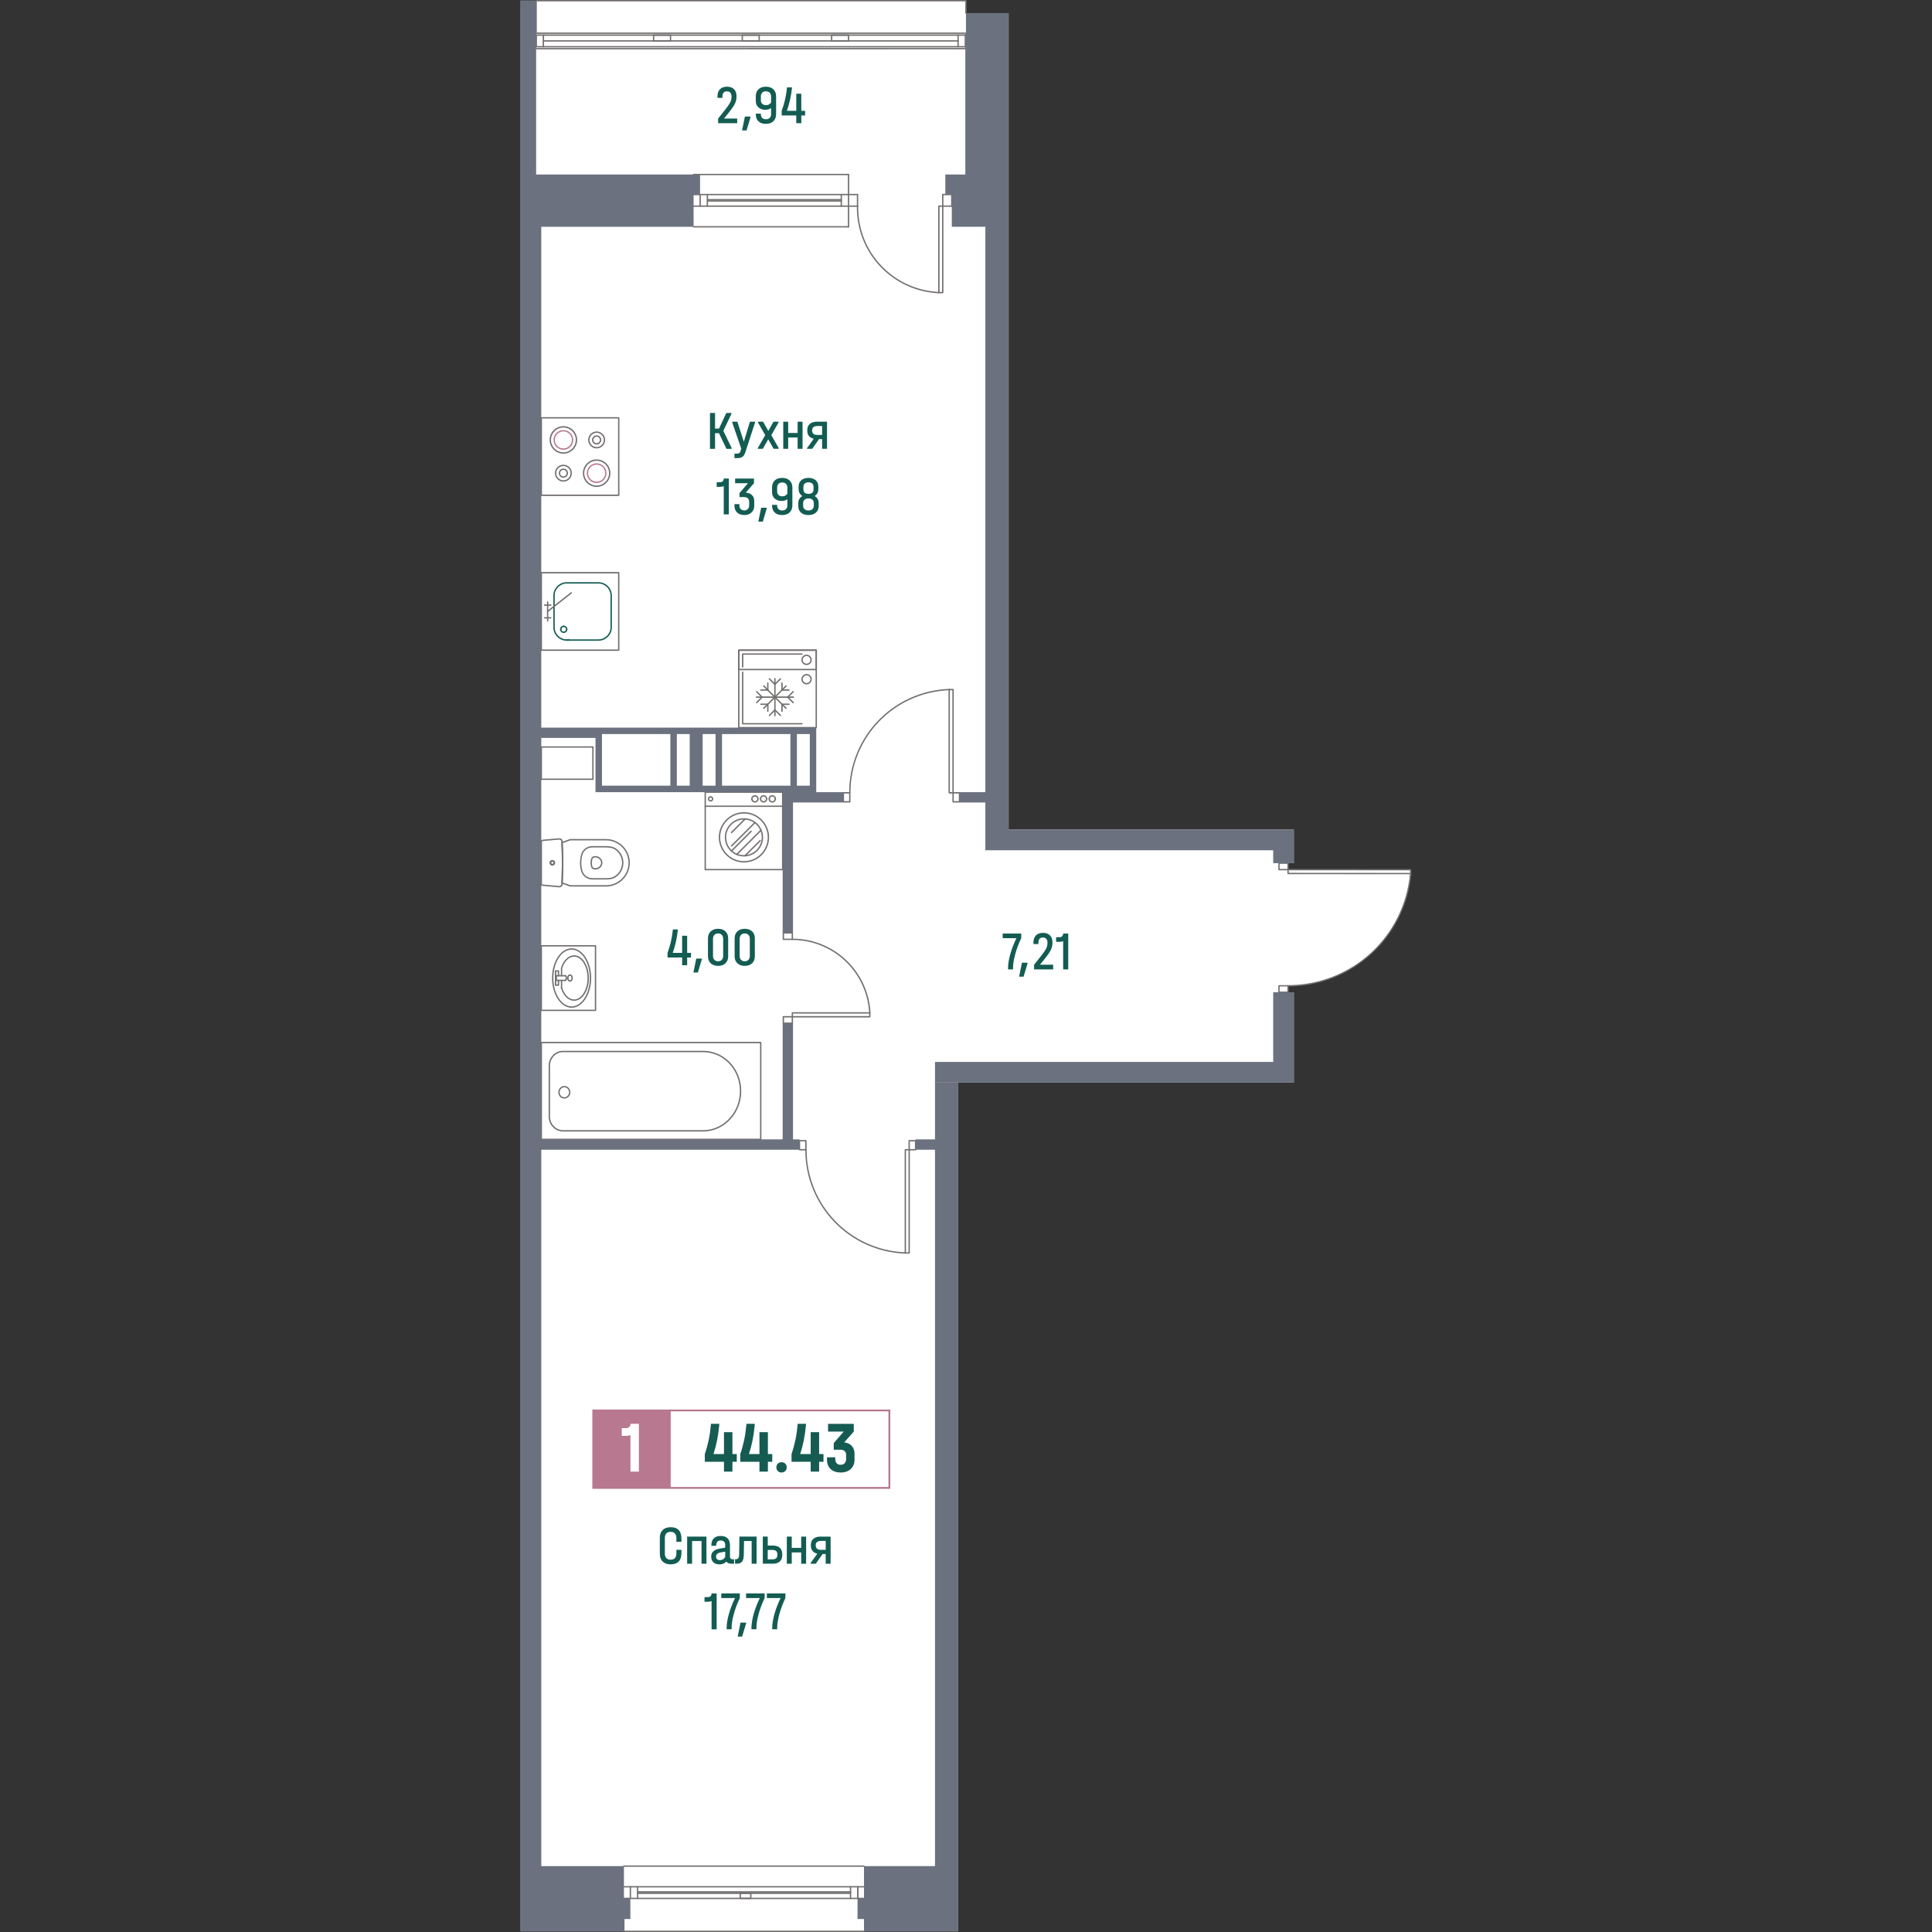 <?xml version="1.0" encoding="utf-8"?>
<!-- Generator: Adobe Illustrator 27.3.1, SVG Export Plug-In . SVG Version: 6.00 Build 0)  -->
<svg version="1.1" id="_x5F_Плашки" xmlns="http://www.w3.org/2000/svg" xmlns:xlink="http://www.w3.org/1999/xlink" x="0px"
	 y="0px" width="1000px" height="1000px" viewBox="0 0 1000 1000" style="enable-background:new 0 0 1000 1000;"
	 xml:space="preserve">
<rect x="0" y="0" width="1000" height="1000" fill="#333333" stroke="none"/>
<style type="text/css">
	.st0{fill:#FFFFFF;}
	.st1{fill:#726F6E;}
	.st2{fill:#BA7992;}
	.st3{fill:#135C52;}
	.st4{fill:#6B717E;}
	.st5{fill:#B77890;}
	.st6{fill:#165B51;}
</style>
<g>
	<path class="st0" d="M730.16,450.16v2c-3.02,32.83-30.5,57.98-63.47,58.08v3.35h2.99v46.76H495.97v439.29H269.49V0.35h230.49v6.46
		h22.06V429.4h147.64v17.37h-2.99v3.35L730.16,450.16z"/>
	<g id="SPLINE_00000150101544632658466880000006429197409028260998_">
		<path class="st1" d="M291.4,585.67c-4.1,0-7.43-3.5-7.43-7.8v-26.18c0-4.3,3.33-7.8,7.43-7.8h72.46c10.8,0,19.5,8.92,19.81,20.3
			c0.31,11.52-8.32,21.15-19.24,21.48H291.4z M291.4,544.6c-3.71,0-6.72,3.18-6.72,7.09v26.18c0,3.91,3.02,7.09,6.72,7.09h73.01
			c10.52-0.32,18.85-9.62,18.55-20.75c-0.3-11-8.69-19.61-19.1-19.61H291.4z"/>
	</g>
	<g id="SPLINE_00000123409962583975723440000011105775831166349207_">
		<path class="st1" d="M292.1,568.64c-1.73,0-3.13-1.47-3.13-3.28c0-1.81,1.41-3.28,3.13-3.28c1.73,0,3.13,1.47,3.13,3.28
			C295.23,567.17,293.83,568.64,292.1,568.64z M292.1,562.79c-1.34,0-2.43,1.15-2.43,2.57c0,1.42,1.09,2.57,2.43,2.57
			s2.43-1.15,2.43-2.57C294.53,563.95,293.44,562.79,292.1,562.79z"/>
	</g>
	<g id="LWPOLYLINE_00000023250089790515832860000010167292391771917467_">
		<path class="st1" d="M393.76,590.1H280.17c-0.2,0-0.35-0.16-0.35-0.35v-50.11c0-0.2,0.16-0.35,0.35-0.35h113.58
			c0.2,0,0.35,0.16,0.35,0.35v50.11C394.11,589.94,393.95,590.1,393.76,590.1z M280.53,589.39H393.4v-49.4H280.53V589.39z"/>
	</g>
	<g id="SPLINE_00000127035102887470018350000014094592137865911968_">
		<path class="st1" d="M308.19,450.06c-0.36,0-0.72-0.05-1.08-0.16c-0.52-0.16-0.93-0.55-1.1-1.07c-0.49-1.45-0.49-3.05,0-4.49
			c0.17-0.51,0.59-0.91,1.1-1.07l0,0c0.27-0.08,0.56-0.14,0.85-0.15c0.97-0.06,1.92,0.26,2.66,0.92c0.73,0.65,1.17,1.55,1.23,2.53
			c-0.02,0.34-0.07,0.62-0.16,0.9c-0.29,0.94-0.92,1.71-1.79,2.17C309.37,449.91,308.78,450.06,308.19,450.06z M307.32,443.94
			c-0.3,0.09-0.54,0.32-0.64,0.62c-0.44,1.3-0.44,2.73,0,4.03c0.1,0.29,0.34,0.53,0.64,0.62c0.76,0.23,1.56,0.15,2.26-0.22
			c0.7-0.37,1.21-1,1.44-1.75c0.07-0.22,0.11-0.45,0.12-0.69c-0.05-0.75-0.4-1.47-0.99-2c-0.59-0.52-1.36-0.78-2.14-0.74
			C307.77,443.84,307.54,443.88,307.32,443.94L307.32,443.94z"/>
	</g>
	<g id="SPLINE_00000045604325192972707300000013832195405817367175_">
		<path class="st1" d="M313.58,455.23h-7.03c-2.71,0-5.09-1.83-5.79-4.45c-0.73-2.75-0.73-5.66,0-8.41c0.7-2.62,3.08-4.45,5.79-4.45
			h7.03c0.77,0,1.56,0.06,2.33,0.17c1.28,0.18,2.48,0.71,3.48,1.53c0.46,0.38,0.89,0.8,1.26,1.27c1.52,1.86,2.22,4.19,1.99,6.58
			c-0.24,2.39-1.39,4.54-3.25,6.06c-1,0.82-2.2,1.35-3.48,1.53l0,0C315.15,455.17,314.36,455.23,313.58,455.23z M306.54,438.64
			c-2.39,0-4.49,1.61-5.11,3.92c-0.7,2.63-0.7,5.41,0,8.04c0.62,2.31,2.72,3.92,5.11,3.92h7.03c0.75,0,1.5-0.05,2.23-0.16l0,0
			c1.15-0.17,2.23-0.64,3.13-1.38c1.71-1.4,2.77-3.38,2.99-5.58c0.22-2.2-0.43-4.35-1.83-6.06c-0.35-0.43-0.74-0.82-1.16-1.16
			c-0.9-0.74-1.98-1.21-3.13-1.38c-0.74-0.11-1.49-0.16-2.23-0.16H306.54z"/>
	</g>
	<g id="SPLINE_00000057844835328155618520000003646893823471401405_">
		<path class="st1" d="M313.69,458.88h-18.59c-0.04,0-0.08-0.01-0.12-0.02c-1.41-0.49-2.8-1-4.2-1.52
			c-0.14-0.06-0.24-0.19-0.23-0.35l0.27-8.96l-0.04-5.65l-0.23-6.21c-0.01-0.15,0.09-0.3,0.23-0.35c1.39-0.52,2.79-1.03,4.2-1.52
			c0.04-0.01,0.08-0.02,0.12-0.02h18.59c6.78,0,12.3,5.52,12.3,12.3C326,453.36,320.48,458.88,313.69,458.88z M295.17,458.17h18.53
			c6.39,0,11.6-5.2,11.6-11.59c0-6.39-5.2-11.59-11.6-11.59h-18.53c-1.3,0.45-2.59,0.92-3.88,1.4l0.26,7.65l-0.07,8.04l-0.19,4.69
			C292.57,457.25,293.87,457.72,295.17,458.17z"/>
	</g>
	<g id="SPLINE_00000158710571322265335570000011992803206986968753_">
		<path class="st1" d="M285.88,447.83c-0.69,0-1.25-0.56-1.25-1.25c0-0.69,0.56-1.25,1.25-1.25c0.69,0,1.25,0.56,1.25,1.25
			C287.13,447.27,286.57,447.83,285.88,447.83z M285.88,446.04c-0.3,0-0.54,0.24-0.54,0.54s0.24,0.54,0.54,0.54s0.54-0.24,0.54-0.54
			S286.18,446.04,285.88,446.04z"/>
	</g>
	<g id="SPLINE_00000129920953109447349460000016012866856478803366_">
		<path class="st1" d="M285.88,448.05c-0.81,0-1.47-0.66-1.47-1.47c0-0.81,0.66-1.47,1.47-1.47c0.81,0,1.47,0.66,1.47,1.47
			C287.35,447.39,286.69,448.05,285.88,448.05z M285.88,445.82c-0.42,0-0.76,0.34-0.76,0.76c0,0.42,0.34,0.76,0.76,0.76
			c0.42,0,0.76-0.34,0.76-0.76C286.65,446.16,286.3,445.82,285.88,445.82z"/>
	</g>
	<g id="SPLINE_00000003795346732527000260000005003664624361080236_">
		<path class="st1" d="M289.56,459.3c-0.05,0-0.1,0-0.15-0.01l-8.66-0.76c-0.52-0.05-0.93-0.49-0.93-1.01v-21.88
			c0-0.53,0.4-0.97,0.93-1.01l8.66-0.76c0.05,0,0.09,0,0.13,0c0.44,0,0.83,0.15,1.14,0.43c0.33,0.3,0.53,0.71,0.56,1.16
			c0.41,7.39,0.41,14.87,0,22.26c-0.04,0.5-0.25,0.9-0.6,1.19C290.33,459.16,289.96,459.3,289.56,459.3z M289.44,434.22l0.03,0.35
			l-8.66,0.76c-0.16,0.01-0.28,0.15-0.28,0.31v21.88c0,0.16,0.12,0.29,0.28,0.31l8.66,0.76c0.25,0.02,0.51-0.06,0.71-0.22
			c0.2-0.17,0.32-0.4,0.34-0.66c0.41-7.39,0.41-14.86,0-22.21c-0.01-0.26-0.13-0.5-0.32-0.67c-0.19-0.17-0.42-0.24-0.7-0.25
			L289.44,434.22z"/>
	</g>
	<g id="SPLINE_00000021818125250286606820000006782167361784874410_">
		<path class="st1" d="M292.68,507.79c-0.1,0-0.2-0.04-0.27-0.13c-0.13-0.15-0.11-0.37,0.04-0.5c0.09-0.08,0.18-0.2,0.24-0.33
			c0.23-0.52,0.12-1.22-0.24-1.53c-0.15-0.13-0.17-0.35-0.04-0.5c0.13-0.15,0.35-0.17,0.5-0.04c0.6,0.51,0.79,1.55,0.43,2.36
			c-0.1,0.23-0.25,0.44-0.43,0.58C292.85,507.76,292.76,507.79,292.68,507.79z"/>
	</g>
	<g id="SPLINE_00000063630228887278392600000015835727640418518436_">
		<path class="st1" d="M295.02,508.13c-0.83,0-1.48-0.84-1.48-1.91c0-1.07,0.65-1.91,1.48-1.91c0.83,0,1.48,0.84,1.48,1.91
			C296.5,507.3,295.85,508.13,295.02,508.13z M295.02,505.03c-0.42,0-0.77,0.55-0.77,1.2c0,0.65,0.35,1.2,0.77,1.2
			c0.42,0,0.77-0.55,0.77-1.2C295.79,505.58,295.44,505.03,295.02,505.03z"/>
	</g>
	<g id="SPLINE_00000109023133552136528670000010707638735785698749_">
		<path class="st1" d="M295.86,521.62c-5.59,0-10.14-6.91-10.14-15.39c0-8.48,4.55-15.39,10.14-15.39c5.59,0,10.14,6.9,10.14,15.39
			C306,514.71,301.45,521.62,295.86,521.62z M295.86,491.55c-5.2,0-9.43,6.58-9.43,14.68c0,8.1,4.23,14.68,9.43,14.68
			c5.2,0,9.43-6.59,9.43-14.68C305.29,498.13,301.06,491.55,295.86,491.55z"/>
	</g>
	<g id="SPLINE_00000062882258019231477700000014521544713432155320_">
		<path class="st1" d="M297.18,518.01c-1.2,0-2.39-0.43-3.47-1.27c-1.47-1.15-2.67-3.03-3.4-5.31c-0.06-0.18,0.04-0.38,0.23-0.44
			c0.19-0.05,0.39,0.04,0.44,0.23c0.68,2.15,1.8,3.91,3.16,4.97c1.36,1.06,2.85,1.37,4.33,0.92c2.12-0.66,3.9-2.81,4.88-5.89
			c1.75-5.51,0.33-12.21-3.16-14.93c-1.36-1.06-2.85-1.37-4.32-0.92c-2.11,0.65-3.88,2.78-4.86,5.84v3.83c0,0.2-0.16,0.35-0.35,0.35
			s-0.35-0.16-0.35-0.35v-3.89c0-0.04,0.01-0.07,0.02-0.11c1.05-3.31,3-5.63,5.35-6.36c1.68-0.52,3.44-0.15,4.97,1.04
			c3.7,2.89,5.22,9.93,3.4,15.7c-1.05,3.31-3,5.63-5.34,6.36C298.19,517.93,297.68,518.01,297.18,518.01z"/>
	</g>
	<g id="POLYLINE_00000078014227709777237250000008746036939237470889_">
		<path class="st1" d="M290.66,511.85c-0.2,0-0.35-0.16-0.35-0.35v-3.89c0-0.2,0.16-0.35,0.35-0.35s0.35,0.16,0.35,0.35v3.89
			C291.01,511.69,290.85,511.85,290.66,511.85z"/>
	</g>
	<g id="LWPOLYLINE_00000173854527465708799640000002244075921235126665_">
		<path class="st1" d="M289.07,510.27h-1.52c-0.2,0-0.35-0.16-0.35-0.35v-7.37c0-0.2,0.16-0.35,0.35-0.35h1.52
			c0.2,0,0.35,0.16,0.35,0.35v2.48c0,0.2-0.16,0.35-0.35,0.35s-0.35-0.16-0.35-0.35v-2.13h-0.81v6.66h0.81v-2.13
			c0-0.2,0.16-0.35,0.35-0.35s0.35,0.16,0.35,0.35v2.48C289.42,510.11,289.26,510.27,289.07,510.27z"/>
	</g>
	<g id="LWPOLYLINE_00000149369299515497915930000010582309322801367197_">
		<path class="st1" d="M292.68,507.79h-4.74c-0.2,0-0.35-0.16-0.35-0.35v-2.41c0-0.2,0.16-0.35,0.35-0.35h4.74
			c0.2,0,0.35,0.16,0.35,0.35s-0.16,0.35-0.35,0.35h-4.38v1.7h4.38c0.2,0,0.35,0.16,0.35,0.35S292.88,507.79,292.68,507.79z"/>
	</g>
	<g id="LWPOLYLINE_00000163069119794821751320000004470397612162787742_">
		<path class="st1" d="M308.24,523.3h-28.06c-0.2,0-0.35-0.16-0.35-0.35v-33.41c0-0.2,0.16-0.35,0.35-0.35h28.06
			c0.2,0,0.35,0.16,0.35,0.35v33.41C308.59,523.15,308.43,523.3,308.24,523.3z M280.53,522.6h27.36v-32.7h-27.36V522.6z"/>
	</g>
	<g id="POLYLINE_00000009582107037718911390000006571442579679643277_">
		<path class="st1" d="M320.26,256.71h-40.09c-0.2,0-0.35-0.16-0.35-0.35v-40.08c0-0.2,0.16-0.35,0.35-0.35h40.09
			c0.2,0,0.35,0.16,0.35,0.35v40.08C320.62,256.55,320.46,256.71,320.26,256.71z M280.53,256h39.38v-39.38h-39.38V256z"/>
	</g>
	<g id="SPLINE_00000114796111787001770000000009299467368368119715_">
		<path class="st1" d="M308.82,252.03c-3.92,0-7.12-3.19-7.12-7.12s3.19-7.12,7.12-7.12c3.92,0,7.12,3.19,7.12,7.12
			S312.75,252.03,308.82,252.03z M308.82,238.5c-3.53,0-6.41,2.87-6.41,6.41c0,3.53,2.87,6.41,6.41,6.41s6.41-2.87,6.41-6.41
			C315.23,241.38,312.36,238.5,308.82,238.5z"/>
	</g>
	<g id="SPLINE_00000065762627504801072530000012489045279924923048_">
		<path class="st2" d="M308.82,250.03c-2.82,0-5.11-2.29-5.11-5.11c0-2.82,2.29-5.11,5.11-5.11s5.11,2.29,5.11,5.11
			C313.93,247.73,311.64,250.03,308.82,250.03z M308.82,240.51c-2.43,0-4.4,1.97-4.4,4.41c0,2.43,1.98,4.4,4.4,4.4
			c2.43,0,4.41-1.97,4.41-4.4C313.23,242.48,311.25,240.51,308.82,240.51z"/>
	</g>
	<g id="SPLINE_00000111162413808652350380000017943391844260480189_">
		<path class="st1" d="M291.61,234.82c-3.92,0-7.12-3.19-7.12-7.12c0-3.92,3.19-7.12,7.12-7.12c3.92,0,7.12,3.19,7.12,7.12
			C298.73,231.63,295.54,234.82,291.61,234.82z M291.61,221.3c-3.53,0-6.41,2.87-6.41,6.41c0,3.54,2.87,6.41,6.41,6.41
			s6.41-2.87,6.41-6.41C298.02,224.17,295.15,221.3,291.61,221.3z"/>
	</g>
	<g id="SPLINE_00000143597351637545841300000009037024418198944425_">
		<path class="st2" d="M291.61,232.82c-2.82,0-5.11-2.29-5.11-5.11c0-2.82,2.29-5.11,5.11-5.11c2.82,0,5.11,2.29,5.11,5.11
			C296.73,230.52,294.43,232.82,291.61,232.82z M291.61,223.3c-2.43,0-4.41,1.97-4.41,4.4c0,2.43,1.98,4.41,4.41,4.41
			c2.43,0,4.41-1.97,4.41-4.41C296.02,225.28,294.04,223.3,291.61,223.3z"/>
	</g>
	<g id="SPLINE_00000067941742902193426470000015395836704394057360_">
		<path class="st1" d="M291.61,249.31c-2.42,0-4.39-1.97-4.39-4.39s1.97-4.39,4.39-4.39c2.42,0,4.39,1.97,4.39,4.39
			S294.04,249.31,291.61,249.31z M291.61,241.23c-2.03,0-3.69,1.65-3.69,3.69c0,2.03,1.65,3.68,3.69,3.68s3.69-1.65,3.69-3.68
			C295.3,242.88,293.65,241.23,291.61,241.23z"/>
	</g>
	<g id="SPLINE_00000031183820865215675000000017946451253698355849_">
		<path class="st1" d="M291.61,247.3c-1.32,0-2.39-1.07-2.39-2.39c0-1.32,1.07-2.39,2.39-2.39c1.32,0,2.39,1.07,2.39,2.39
			C294,246.23,292.93,247.3,291.61,247.3z M291.61,243.23c-0.93,0-1.68,0.75-1.68,1.68s0.75,1.68,1.68,1.68s1.68-0.75,1.68-1.68
			S292.54,243.23,291.61,243.23z"/>
	</g>
	<g id="SPLINE_00000026164348893282675710000001265690470621213855_">
		<path class="st1" d="M308.82,232.1c-2.42,0-4.39-1.97-4.39-4.39s1.97-4.39,4.39-4.39c2.42,0,4.39,1.97,4.39,4.39
			S311.24,232.1,308.82,232.1z M308.82,224.02c-2.03,0-3.69,1.65-3.69,3.68c0,2.03,1.65,3.69,3.69,3.69s3.69-1.65,3.69-3.69
			C312.51,225.67,310.85,224.02,308.82,224.02z"/>
	</g>
	<g id="SPLINE_00000104706802618556806350000018281892249605698438_">
		<path class="st1" d="M308.82,230.1c-1.32,0-2.39-1.07-2.39-2.39c0-1.32,1.07-2.39,2.39-2.39c1.32,0,2.39,1.07,2.39,2.39
			C311.21,229.02,310.14,230.1,308.82,230.1z M308.82,226.02c-0.93,0-1.68,0.75-1.68,1.68c0,0.93,0.75,1.68,1.68,1.68
			s1.68-0.75,1.68-1.68C310.5,226.78,309.75,226.02,308.82,226.02z"/>
	</g>
	<g id="SPLINE_00000160879412217184987990000009286403373484856971_">
		<path class="st3" d="M293.34,326.08c-0.2,0-0.35-0.16-0.35-0.35c0-0.66-0.54-1.2-1.2-1.2c-0.2,0-0.35-0.16-0.35-0.35
			s0.16-0.35,0.35-0.35c1.05,0,1.91,0.86,1.91,1.91C293.69,325.92,293.53,326.08,293.34,326.08z"/>
	</g>
	<g id="SPLINE_00000068671723705870419210000017864683074573336203_">
		<path class="st3" d="M291.78,327.63c-1.05,0-1.91-0.86-1.91-1.91c0-0.2,0.16-0.35,0.35-0.35s0.35,0.16,0.35,0.35
			c0,0.66,0.54,1.2,1.2,1.2s1.2-0.54,1.2-1.2c0-0.2,0.16-0.35,0.35-0.35s0.35,0.16,0.35,0.35
			C293.69,326.78,292.84,327.63,291.78,327.63z"/>
	</g>
	<g id="SPLINE_00000135672931783983315220000008399239414051136646_">
		<path class="st3" d="M290.23,326.08c-0.2,0-0.35-0.16-0.35-0.35c0-1.05,0.86-1.91,1.91-1.91c0.2,0,0.35,0.16,0.35,0.35
			s-0.16,0.35-0.35,0.35c-0.66,0-1.2,0.54-1.2,1.2C290.58,325.92,290.42,326.08,290.23,326.08z"/>
	</g>
	<g id="POLYLINE_00000155144543591690503640000012950368562419711105_">
		<path class="st3" d="M294.66,331.64h-1.33c-0.2,0-0.35-0.16-0.35-0.35s0.16-0.35,0.35-0.35h1.33c0.2,0,0.35,0.16,0.35,0.35
			S294.86,331.64,294.66,331.64z"/>
	</g>
	<g id="SPLINE_00000060019278001288787150000013190478978109694344_">
		<path class="st3" d="M309.77,331.64h-16.44c-3.82,0-6.93-3.11-6.93-6.93v-16.44c0-3.82,3.11-6.93,6.93-6.93h16.44
			c3.82,0,6.93,3.11,6.93,6.93v16.44C316.7,328.53,313.59,331.64,309.77,331.64z M293.33,302.04c-3.43,0-6.22,2.79-6.22,6.22v16.44
			c0,3.43,2.79,6.22,6.22,6.22h16.44c3.43,0,6.22-2.79,6.22-6.22v-16.44c0-3.43-2.79-6.22-6.22-6.22H293.33z"/>
	</g>
	<g id="POLYLINE_00000178900084360929934670000010148935784757163192_">
		<path class="st1" d="M283.46,321.77c-0.2,0-0.35-0.16-0.35-0.35v-9.87c0-0.2,0.16-0.35,0.35-0.35s0.35,0.16,0.35,0.35v9.87
			C283.82,321.61,283.66,321.77,283.46,321.77z"/>
	</g>
	<g id="POLYLINE_00000103948857929031706720000011495093193866798742_">
		<path class="st1" d="M285.11,313.55h-3.29c-0.2,0-0.35-0.16-0.35-0.35s0.16-0.35,0.35-0.35h3.29c0.2,0,0.35,0.16,0.35,0.35
			S285.3,313.55,285.11,313.55z"/>
	</g>
	<g id="POLYLINE_00000034771807917643300190000000448937429510254527_">
		<path class="st1" d="M285.11,320.13h-3.29c-0.2,0-0.35-0.16-0.35-0.35s0.16-0.35,0.35-0.35h3.29c0.2,0,0.35,0.16,0.35,0.35
			S285.3,320.13,285.11,320.13z"/>
	</g>
	<g id="POLYLINE_00000139275117128767021190000004477339887018559630_">
		<path class="st1" d="M283.46,316.84c-0.1,0-0.21-0.05-0.28-0.14c-0.12-0.15-0.09-0.38,0.06-0.5l12.26-9.64
			c0.15-0.12,0.38-0.09,0.5,0.06c0.12,0.15,0.09,0.38-0.06,0.5l-12.26,9.64C283.62,316.81,283.54,316.84,283.46,316.84z"/>
	</g>
	<g id="LWPOLYLINE_00000013157285801959072540000012575307738567480708_">
		<path class="st1" d="M320.26,336.88h-40.09c-0.2,0-0.35-0.16-0.35-0.35v-40.09c0-0.2,0.16-0.35,0.35-0.35h40.09
			c0.2,0,0.35,0.16,0.35,0.35v40.09C320.62,336.72,320.46,336.88,320.26,336.88z M280.53,336.17h39.38v-39.38h-39.38V336.17z"/>
	</g>
	<g id="POLYLINE_00000107577042328415925870000016639653830996364703_">
		<path class="st1" d="M422.48,376.97h-40.09c-0.2,0-0.35-0.16-0.35-0.35v-40.09c0-0.2,0.16-0.35,0.35-0.35h40.09
			c0.2,0,0.35,0.16,0.35,0.35v40.09C422.84,376.81,422.68,376.97,422.48,376.97z M382.75,376.26h39.39v-39.38h-39.39V376.26z"/>
	</g>
	<g id="POLYLINE_00000174582128176491321830000012570021213302957240_">
		<path class="st1" d="M422.48,346.9h-40.09c-0.2,0-0.35-0.16-0.35-0.35v-10.02c0-0.2,0.16-0.35,0.35-0.35h40.09
			c0.2,0,0.35,0.16,0.35,0.35v10.02C422.84,346.74,422.68,346.9,422.48,346.9z M382.75,346.19h39.39v-9.31h-39.39V346.19z"/>
	</g>
	<g id="SPLINE_00000088824438243840492300000017982252797711736235_">
		<path class="st1" d="M417.47,344.23c-1.48,0-2.69-1.21-2.69-2.69s1.21-2.69,2.69-2.69s2.69,1.21,2.69,2.69
			S418.96,344.23,417.47,344.23z M417.47,339.55c-1.09,0-1.99,0.89-1.99,1.98s0.89,1.98,1.99,1.98s1.99-0.89,1.99-1.98
			S418.57,339.55,417.47,339.55z"/>
	</g>
	<g id="POLYLINE_00000135674849164432989650000018233724253321341075_">
		<path class="st1" d="M384.4,345.57c-0.2,0-0.35-0.16-0.35-0.35v-6.68c0-0.2,0.16-0.35,0.35-0.35h30.74c0.2,0,0.35,0.16,0.35,0.35
			s-0.16,0.35-0.35,0.35h-30.38v6.33C384.75,345.41,384.59,345.57,384.4,345.57z"/>
	</g>
	<g id="POLYLINE_00000085952993529692961310000007902888211930718904_">
		<path class="st1" d="M415.14,374.97H384.4c-0.2,0-0.35-0.16-0.35-0.35v-26.73c0-0.2,0.16-0.35,0.35-0.35s0.35,0.16,0.35,0.35
			v26.37h30.38c0.2,0,0.35,0.16,0.35,0.35S415.33,374.97,415.14,374.97z"/>
	</g>
	<g id="SPLINE_00000129182208140841090960000012763449543760041662_">
		<path class="st1" d="M417.47,354.25c-1.48,0-2.69-1.21-2.69-2.69s1.21-2.69,2.69-2.69s2.69,1.21,2.69,2.69
			S418.96,354.25,417.47,354.25z M417.47,349.57c-1.09,0-1.99,0.89-1.99,1.98c0,1.1,0.89,1.98,1.99,1.98s1.99-0.89,1.99-1.98
			C419.46,350.46,418.57,349.57,417.47,349.57z"/>
	</g>
	<g id="POLYLINE_00000026878011971322410820000006718924818822311077_">
		<path class="st1" d="M401.09,370.78c-0.2,0-0.35-0.16-0.35-0.35v-19.18c0-0.2,0.16-0.35,0.35-0.35s0.35,0.16,0.35,0.35v19.18
			C401.44,370.62,401.28,370.78,401.09,370.78z"/>
	</g>
	<g id="POLYLINE_00000008131875848420983220000006080159220750242223_">
		<path class="st1" d="M410.68,361.19H391.5c-0.2,0-0.35-0.16-0.35-0.35s0.16-0.35,0.35-0.35h19.18c0.2,0,0.35,0.16,0.35,0.35
			S410.87,361.19,410.68,361.19z"/>
	</g>
	<g id="POLYLINE_00000106128910451499701530000006720178409476816313_">
		<path class="st1" d="M406.86,366.96c-0.09,0-0.18-0.03-0.25-0.1l-11.55-11.55c-0.14-0.14-0.14-0.36,0-0.5
			c0.14-0.14,0.36-0.14,0.5,0l11.55,11.55c0.14,0.14,0.14,0.36,0,0.5C407.04,366.93,406.95,366.96,406.86,366.96z"/>
	</g>
	<g id="POLYLINE_00000065757558032615060320000011759591283985964198_">
		<path class="st1" d="M395.31,366.96c-0.09,0-0.18-0.03-0.25-0.1c-0.14-0.14-0.14-0.36,0-0.5l11.55-11.55
			c0.14-0.14,0.36-0.14,0.5,0c0.14,0.14,0.14,0.36,0,0.5l-11.55,11.55C395.49,366.93,395.4,366.96,395.31,366.96z"/>
	</g>
	<g id="POLYLINE_00000137843868798784853950000015669846307624560550_">
		<path class="st1" d="M401.09,354.57c-0.09,0-0.18-0.04-0.25-0.1l-2.85-2.85c-0.14-0.14-0.14-0.36,0-0.5s0.36-0.14,0.5,0l2.6,2.61
			l2.6-2.61c0.14-0.14,0.36-0.14,0.5,0s0.14,0.36,0,0.5l-2.85,2.85C401.27,354.54,401.18,354.57,401.09,354.57z"/>
	</g>
	<g id="POLYLINE_00000088116569893971105560000008293675996183610296_">
		<path class="st1" d="M403.94,370.66c-0.09,0-0.18-0.03-0.25-0.1l-2.6-2.61l-2.6,2.61c-0.14,0.14-0.36,0.14-0.5,0s-0.14-0.36,0-0.5
			l2.85-2.85c0.13-0.13,0.37-0.13,0.5,0l2.85,2.85c0.14,0.14,0.14,0.36,0,0.5C404.12,370.62,404.03,370.66,403.94,370.66z"/>
	</g>
	<g id="POLYLINE_00000118385624310178987090000007765321539003846809_">
		<path class="st1" d="M391.62,364.04c-0.09,0-0.18-0.03-0.25-0.1c-0.14-0.14-0.14-0.36,0-0.5l2.6-2.6l-2.6-2.6
			c-0.14-0.14-0.14-0.36,0-0.5c0.14-0.14,0.36-0.14,0.5,0l2.85,2.85c0.07,0.07,0.1,0.16,0.1,0.25c0,0.09-0.04,0.18-0.1,0.25
			l-2.85,2.85C391.8,364.01,391.71,364.04,391.62,364.04z"/>
	</g>
	<g id="POLYLINE_00000142884783541973253870000014739247313013030288_">
		<path class="st1" d="M410.55,364.04c-0.09,0-0.18-0.03-0.25-0.1l-2.85-2.85c-0.07-0.07-0.1-0.16-0.1-0.25
			c0-0.09,0.04-0.18,0.1-0.25l2.85-2.85c0.14-0.14,0.36-0.14,0.5,0c0.14,0.14,0.14,0.36,0,0.5l-2.6,2.6l2.6,2.6
			c0.14,0.14,0.14,0.36,0,0.5C410.73,364.01,410.64,364.04,410.55,364.04z"/>
	</g>
	<g id="POLYLINE_00000142873623089700583530000007333528002440150701_">
		<path class="st1" d="M408.38,357.52h-3.62c-0.2,0-0.35-0.16-0.35-0.35v-3.63c0-0.2,0.16-0.35,0.35-0.35s0.35,0.16,0.35,0.35v3.27
			h3.27c0.2,0,0.35,0.16,0.35,0.35S408.58,357.52,408.38,357.52z"/>
	</g>
	<g id="POLYLINE_00000039134208525188256930000015579679216483557020_">
		<path class="st1" d="M397.42,357.52h-3.63c-0.2,0-0.35-0.16-0.35-0.35s0.16-0.35,0.35-0.35h3.27v-3.27c0-0.2,0.16-0.35,0.35-0.35
			s0.35,0.16,0.35,0.35v3.63C397.77,357.36,397.61,357.52,397.42,357.52z"/>
	</g>
	<g id="POLYLINE_00000130615140145900819410000013118406684444047511_">
		<path class="st1" d="M404.76,368.48c-0.2,0-0.35-0.16-0.35-0.35v-3.63c0-0.2,0.16-0.35,0.35-0.35h3.62c0.2,0,0.35,0.16,0.35,0.35
			s-0.16,0.35-0.35,0.35h-3.27v3.27C405.11,368.33,404.95,368.48,404.76,368.48z"/>
	</g>
	<g id="POLYLINE_00000001660173437656574730000011276741691365145491_">
		<path class="st1" d="M397.42,368.48c-0.2,0-0.35-0.16-0.35-0.35v-3.27h-3.27c-0.2,0-0.35-0.16-0.35-0.35s0.16-0.35,0.35-0.35h3.63
			c0.2,0,0.35,0.16,0.35,0.35v3.63C397.77,368.33,397.61,368.48,397.42,368.48z"/>
	</g>
	<g id="LINE_00000124840700597277352860000001068404317716725680_">
		<path class="st1" d="M365.03,450.46c-0.2,0-0.35-0.16-0.35-0.35v-40.09c0-0.2,0.16-0.35,0.35-0.35s0.35,0.16,0.35,0.35v40.09
			C365.38,450.3,365.22,450.46,365.03,450.46z"/>
	</g>
	<g id="LINE_00000104685041435894995070000000590281572913564558_">
		<path class="st1" d="M405.11,410.38h-40.09c-0.2,0-0.35-0.16-0.35-0.35s0.16-0.35,0.35-0.35h40.09c0.2,0,0.35,0.16,0.35,0.35
			S405.31,410.38,405.11,410.38z"/>
	</g>
	<g id="LINE_00000172426366498226743660000016907492121837505463_">
		<path class="st1" d="M405.11,450.46c-0.2,0-0.35-0.16-0.35-0.35v-40.09c0-0.2,0.16-0.35,0.35-0.35s0.35,0.16,0.35,0.35v40.09
			C405.47,450.3,405.31,450.46,405.11,450.46z"/>
	</g>
	<g id="LINE_00000042712961797759042130000018183062931036212414_">
		<path class="st1" d="M405.11,450.46h-40.09c-0.2,0-0.35-0.16-0.35-0.35s0.16-0.35,0.35-0.35h40.09c0.2,0,0.35,0.16,0.35,0.35
			S405.31,450.46,405.11,450.46z"/>
	</g>
	<g id="LINE_00000115512340440522644170000011669709112426084267_">
		<path class="st1" d="M381.38,442.57c-0.09,0-0.18-0.03-0.25-0.1c-0.14-0.14-0.14-0.36,0-0.5l12.5-12.5c0.14-0.14,0.36-0.14,0.5,0
			c0.14,0.14,0.14,0.36,0,0.5l-12.5,12.5C381.56,442.53,381.47,442.57,381.38,442.57z"/>
	</g>
	<g id="LINE_00000147942464420258106250000009071947353465351841_">
		<path class="st1" d="M378.63,431.28c-0.09,0-0.18-0.03-0.25-0.1c-0.14-0.14-0.14-0.36,0-0.5l7.06-7.05c0.14-0.14,0.36-0.14,0.5,0
			c0.14,0.14,0.14,0.36,0,0.5l-7.06,7.05C378.81,431.25,378.72,431.28,378.63,431.28z"/>
	</g>
	<g id="LINE_00000023251452835502174110000014897985502349296513_">
		<path class="st1" d="M378.62,440.8c-0.09,0-0.18-0.03-0.25-0.1c-0.14-0.14-0.14-0.36,0-0.5l10.17-10.17c0.14-0.14,0.36-0.14,0.5,0
			c0.14,0.14,0.14,0.36,0,0.5l-10.17,10.17C378.8,440.76,378.71,440.8,378.62,440.8z"/>
	</g>
	<g id="LINE_00000155844621162001812670000000147511751526587542_">
		<path class="st1" d="M385.62,443.29c-0.09,0-0.18-0.03-0.25-0.1c-0.14-0.14-0.14-0.36,0-0.5l7.85-7.85c0.14-0.14,0.36-0.14,0.5,0
			c0.14,0.14,0.14,0.36,0,0.5l-7.85,7.85C385.8,443.26,385.71,443.29,385.62,443.29z"/>
	</g>
	<g id="LINE_00000024691167583122056190000016893167983556443805_">
		<path class="st1" d="M378.64,438.22c-0.09,0-0.18-0.03-0.25-0.1c-0.14-0.14-0.14-0.36,0-0.5l12.12-12.13
			c0.14-0.14,0.36-0.14,0.5,0c0.14,0.14,0.14,0.36,0,0.5l-12.12,12.13C378.82,438.18,378.73,438.22,378.64,438.22z"/>
	</g>
	<g id="ELLIPSE_00000002345997742089536380000003800747138472644750_">
		<path class="st1" d="M385.07,443.31c-5.46,0-9.9-4.44-9.9-9.9s4.44-9.9,9.9-9.9c5.46,0,9.9,4.44,9.9,9.9
			S390.53,443.31,385.07,443.31z M385.07,424.21c-5.07,0-9.2,4.12-9.2,9.2s4.13,9.2,9.2,9.2s9.2-4.12,9.2-9.2
			S390.14,424.21,385.07,424.21z"/>
	</g>
	<g id="ELLIPSE_00000103943703008073614450000013479981200971506366_">
		<path class="st1" d="M385.07,446.42c-7.18,0-13.02-5.84-13.02-13.02c0-7.18,5.84-13.02,13.02-13.02c7.18,0,13.02,5.84,13.02,13.02
			C398.09,440.58,392.25,446.42,385.07,446.42z M385.07,421.09c-6.79,0-12.31,5.52-12.31,12.31s5.52,12.31,12.31,12.31
			s12.31-5.52,12.31-12.31S391.86,421.09,385.07,421.09z"/>
	</g>
	<g id="ELLIPSE_00000094606513388624119470000002136585903879536804_">
		<path class="st1" d="M390.74,415.42c-1.06,0-1.92-0.86-1.92-1.92c0-0.2,0.16-0.35,0.35-0.35s0.35,0.16,0.35,0.35
			c0,0.67,0.55,1.22,1.22,1.22s1.22-0.55,1.22-1.22c0-0.2,0.16-0.35,0.35-0.35s0.35,0.16,0.35,0.35
			C392.66,414.56,391.8,415.42,390.74,415.42z"/>
	</g>
	<g id="ELLIPSE_00000035519039263629175990000000674244847705555341_">
		<path class="st1" d="M392.31,413.85c-0.2,0-0.35-0.16-0.35-0.35c0-0.67-0.55-1.22-1.22-1.22s-1.22,0.55-1.22,1.22
			c0,0.2-0.16,0.35-0.35,0.35s-0.35-0.16-0.35-0.35c0-1.06,0.86-1.92,1.92-1.92c1.06,0,1.92,0.86,1.92,1.92
			C392.66,413.69,392.5,413.85,392.31,413.85z"/>
	</g>
	<g id="ELLIPSE_00000059277894324021689460000016437063662793452729_">
		<path class="st1" d="M395.24,415.42c-1.06,0-1.92-0.86-1.92-1.92c0-0.2,0.16-0.35,0.35-0.35s0.35,0.16,0.35,0.35
			c0,0.67,0.55,1.22,1.22,1.22s1.22-0.55,1.22-1.22c0-0.2,0.16-0.35,0.35-0.35s0.35,0.16,0.35,0.35
			C397.16,414.56,396.3,415.42,395.24,415.42z"/>
	</g>
	<g id="ELLIPSE_00000038385337787576941240000009161218384474452887_">
		<path class="st1" d="M396.81,413.85c-0.2,0-0.35-0.16-0.35-0.35c0-0.67-0.55-1.22-1.22-1.22s-1.22,0.55-1.22,1.22
			c0,0.2-0.16,0.35-0.35,0.35s-0.35-0.16-0.35-0.35c0-1.06,0.86-1.92,1.92-1.92c1.06,0,1.92,0.86,1.92,1.92
			C397.16,413.69,397,413.85,396.81,413.85z"/>
	</g>
	<g id="ELLIPSE_00000158727723966073133770000014247394411447276954_">
		<path class="st1" d="M399.73,415.42c-1.06,0-1.92-0.86-1.92-1.92c0-0.2,0.16-0.35,0.35-0.35s0.35,0.16,0.35,0.35
			c0,0.67,0.55,1.22,1.22,1.22s1.22-0.55,1.22-1.22c0-0.2,0.16-0.35,0.35-0.35s0.35,0.16,0.35,0.35
			C401.65,414.56,400.79,415.42,399.73,415.42z"/>
	</g>
	<g id="ELLIPSE_00000132786487255061480970000001016583704899284156_">
		<path class="st1" d="M401.3,413.85c-0.2,0-0.35-0.16-0.35-0.35c0-0.67-0.55-1.22-1.22-1.22s-1.22,0.55-1.22,1.22
			c0,0.2-0.16,0.35-0.35,0.35s-0.35-0.16-0.35-0.35c0-1.06,0.86-1.92,1.92-1.92s1.92,0.86,1.92,1.92
			C401.65,413.69,401.5,413.85,401.3,413.85z"/>
	</g>
	<g id="LINE_00000084498671169611043650000000015849040786941625_">
		<path class="st1" d="M405.11,417.65h-40.09c-0.2,0-0.35-0.16-0.35-0.35s0.16-0.35,0.35-0.35h40.09c0.2,0,0.35,0.16,0.35,0.35
			S405.31,417.65,405.11,417.65z"/>
	</g>
	<g id="ELLIPSE_00000172441394866535752890000010578767993950522755_">
		<path class="st1" d="M367.8,414.91c-0.78,0-1.41-0.63-1.41-1.41s0.63-1.41,1.41-1.41s1.41,0.63,1.41,1.41
			S368.58,414.91,367.8,414.91z M367.8,412.8c-0.39,0-0.7,0.31-0.7,0.7s0.31,0.7,0.7,0.7c0.39,0,0.7-0.31,0.7-0.7
			S368.19,412.8,367.8,412.8z"/>
	</g>
	<g id="LINE_00000142144196135450005820000016151335911361018536_">
		<path class="st1" d="M277.5,24.54c-0.2,0-0.35-0.16-0.35-0.35v-6.01c0-0.2,0.16-0.35,0.35-0.35s0.35,0.16,0.35,0.35v6.01
			C277.86,24.38,277.7,24.54,277.5,24.54z"/>
	</g>
	<g id="LINE_00000023270745373656829300000009799121105674447035_">
		<path class="st1" d="M277.5,24.54c-0.2,0-0.35-0.16-0.35-0.35s0.16-0.35,0.35-0.35l222.15,0c0.2,0,0.35,0.16,0.35,0.35
			s-0.16,0.35-0.35,0.35L277.5,24.54z"/>
	</g>
	<g id="LINE_00000119831346650551617980000017858685044587407029_">
		<path class="st1" d="M281.24,21.53c-0.2,0-0.35-0.16-0.35-0.35s0.16-0.35,0.35-0.35l214.67,0c0.2,0,0.35,0.16,0.35,0.35
			s-0.16,0.35-0.35,0.35L281.24,21.53z"/>
	</g>
	<g id="LINE_00000183232283530167502800000007157164015762219180_">
		<path class="st1" d="M277.5,24.54c-0.2,0-0.35-0.16-0.35-0.35v-6.01c0-0.2,0.16-0.35,0.35-0.35s0.35,0.16,0.35,0.35v6.01
			C277.86,24.38,277.7,24.54,277.5,24.54z"/>
	</g>
	<g id="LINE_00000106135698323092389040000010771330404827571078_">
		<path class="st1" d="M281.24,24.54c-0.2,0-0.35-0.16-0.35-0.35v-6.01c0-0.2,0.16-0.35,0.35-0.35s0.35,0.16,0.35,0.35v6.01
			C281.6,24.38,281.44,24.54,281.24,24.54z"/>
	</g>
	<g id="LINE_00000054234187422664321820000007288611583922836869_">
		<path class="st1" d="M499.65,24.53c-0.2,0-0.35-0.16-0.35-0.35v-6.01c0-0.2,0.16-0.35,0.35-0.35s0.35,0.16,0.35,0.35v6.01
			C500.01,24.38,499.85,24.53,499.65,24.53z"/>
	</g>
	<g id="LINE_00000121983498606771915460000002371261966913655468_">
		<path class="st1" d="M495.91,24.53c-0.2,0-0.35-0.16-0.35-0.35v-6.01c0-0.2,0.16-0.35,0.35-0.35s0.35,0.16,0.35,0.35v6.01
			C496.26,24.38,496.11,24.53,495.91,24.53z"/>
	</g>
	<g id="LINE_00000031201725288224335000000003317337309492802209_">
		<path class="st1" d="M277.5,18.52c-0.2,0-0.35-0.16-0.35-0.35s0.16-0.35,0.35-0.35l222.15,0c0.2,0,0.35,0.16,0.35,0.35
			s-0.16,0.35-0.35,0.35L277.5,18.52z"/>
	</g>
	<g id="LINE_00000162332732233118124460000015299512874899198612_">
		<path class="st1" d="M499.65,17.52H277.5c-0.2,0-0.35-0.16-0.35-0.35s0.16-0.35,0.35-0.35h222.15c0.2,0,0.35,0.16,0.35,0.35
			S499.85,17.52,499.65,17.52z"/>
	</g>
	<g id="LINE_00000121254646388397037830000001446061939533895574_">
		<path class="st1" d="M277.5,25.55c-0.2,0-0.35-0.16-0.35-0.35s0.16-0.35,0.35-0.35l222.15-0.02c0.2,0,0.35,0.16,0.35,0.35
			s-0.16,0.35-0.35,0.35L277.5,25.55z"/>
	</g>
	<g id="LWPOLYLINE_00000132061925910509202380000009483190360830323079_">
		<path class="st1" d="M439.19,21.53h-8.75c-0.2,0-0.35-0.16-0.35-0.35v-3.01c0-0.2,0.16-0.35,0.35-0.35h8.75
			c0.2,0,0.35,0.16,0.35,0.35v3.01C439.54,21.37,439.38,21.53,439.19,21.53z M430.79,20.82h8.05v-2.3h-8.05V20.82z"/>
	</g>
	<g id="LWPOLYLINE_00000067923735634908226600000016529518770295041203_">
		<path class="st1" d="M347.05,21.53h-8.75c-0.2,0-0.35-0.16-0.35-0.35v-3.01c0-0.2,0.16-0.35,0.35-0.35h8.75
			c0.2,0,0.35,0.16,0.35,0.35v3.01C347.41,21.37,347.25,21.53,347.05,21.53z M338.66,20.82h8.05v-2.3h-8.05V20.82z"/>
	</g>
	<g id="LWPOLYLINE_00000112628121537925203180000015906624262829569981_">
		<path class="st1" d="M392.95,21.53h-8.75c-0.2,0-0.35-0.16-0.35-0.35v-3.01c0-0.2,0.16-0.35,0.35-0.35h8.75
			c0.2,0,0.35,0.16,0.35,0.35v3.01C393.31,21.37,393.15,21.53,392.95,21.53z M384.56,20.82h8.05v-2.3h-8.05V20.82z"/>
	</g>
	<g id="LWPOLYLINE_00000135655779114392869890000014952964040353926806_">
		<path class="st1" d="M388.61,982.96h-5.48c-0.2,0-0.35-0.16-0.35-0.35v-2.64c0-0.2,0.16-0.35,0.35-0.35h5.48
			c0.2,0,0.35,0.16,0.35,0.35v2.64C388.96,982.8,388.81,982.96,388.61,982.96z M383.49,982.25h4.77v-1.93h-4.77V982.25z"/>
	</g>
	<g id="LINE_00000183955889279401803410000014584258711375930044_">
		<path class="st1" d="M447.2,1000H322.94c-0.2,0-0.35-0.16-0.35-0.35c0-0.2,0.16-0.35,0.35-0.35H447.2c0.2,0,0.35,0.16,0.35,0.35
			C447.56,999.84,447.4,1000,447.2,1000z"/>
	</g>
	<g id="LINE_00000039127328341479666180000014371415133763424128_">
		<path class="st1" d="M447.21,976.94H322.93c-0.2,0-0.35-0.16-0.35-0.35c0-0.2,0.16-0.35,0.35-0.35h124.27
			c0.2,0,0.35,0.16,0.35,0.35C447.56,976.78,447.4,976.94,447.21,976.94z"/>
	</g>
	<g id="LINE_00000166655696293500462210000012714402360171865987_">
		<path class="st1" d="M443.98,982.96c-0.2,0-0.35-0.16-0.35-0.35v-6.01c0-0.2,0.16-0.35,0.35-0.35s0.35,0.16,0.35,0.35v6.01
			C444.34,982.8,444.18,982.96,443.98,982.96z"/>
	</g>
	<g id="LINE_00000109006631369586200050000014260338269957949345_">
		<path class="st1" d="M326.28,982.96c-0.2,0-0.35-0.16-0.35-0.35v-6.01c0-0.2,0.16-0.35,0.35-0.35s0.35,0.16,0.35,0.35v6.01
			C326.63,982.8,326.47,982.96,326.28,982.96z"/>
	</g>
	<g id="LINE_00000095337298002848111760000007892968115621994127_">
		<path class="st1" d="M447.21,982.96H322.93c-0.2,0-0.35-0.16-0.35-0.35c0-0.2,0.16-0.35,0.35-0.35h124.27
			c0.2,0,0.35,0.16,0.35,0.35C447.56,982.8,447.4,982.96,447.21,982.96z"/>
	</g>
	<g id="LINE_00000085949598225231988230000014948764233729795480_">
		<path class="st1" d="M440.24,979.58H330.02c-0.2,0-0.35-0.16-0.35-0.35c0-0.2,0.16-0.35,0.35-0.35h110.23
			c0.2,0,0.35,0.16,0.35,0.35C440.6,979.42,440.44,979.58,440.24,979.58z"/>
	</g>
	<g id="LINE_00000140734465644315546350000005846151488318727600_">
		<path class="st1" d="M330.02,982.96c-0.2,0-0.35-0.16-0.35-0.35v-6.01c0-0.2,0.16-0.35,0.35-0.35s0.35,0.16,0.35,0.35v6.01
			C330.37,982.8,330.21,982.96,330.02,982.96z"/>
	</g>
	<g id="LINE_00000120519681650432036700000009109485646080613558_">
		<path class="st1" d="M443.98,982.96c-0.2,0-0.35-0.16-0.35-0.35v-6.01c0-0.2,0.16-0.35,0.35-0.35s0.35,0.16,0.35,0.35v6.01
			C444.34,982.8,444.18,982.96,443.98,982.96z"/>
	</g>
	<g id="LINE_00000085960681487224367240000015343807303906655376_">
		<path class="st1" d="M440.24,982.96c-0.2,0-0.35-0.16-0.35-0.35v-6.01c0-0.2,0.16-0.35,0.35-0.35s0.35,0.16,0.35,0.35v6.01
			C440.6,982.8,440.44,982.96,440.24,982.96z"/>
	</g>
	<g id="LINE_00000109001030745162567860000005093358900447927174_">
		<path class="st1" d="M447.21,966.25H322.93c-0.2,0-0.35-0.16-0.35-0.35c0-0.2,0.16-0.35,0.35-0.35h124.27
			c0.2,0,0.35,0.16,0.35,0.35C447.56,966.1,447.4,966.25,447.21,966.25z"/>
	</g>
	<g id="LINE_00000036940634627335660980000017551760736931638457_">
		<path class="st1" d="M440.24,980.32H330.02c-0.2,0-0.35-0.16-0.35-0.35c0-0.2,0.16-0.35,0.35-0.35h110.23
			c0.2,0,0.35,0.16,0.35,0.35C440.6,980.16,440.44,980.32,440.24,980.32z"/>
	</g>
	<g id="LINE_00000077283007008033850210000013949087185303336354_">
		<path class="st1" d="M439.19,107.05h-80.18c-0.2,0-0.35-0.16-0.35-0.35s0.16-0.35,0.35-0.35h80.18c0.2,0,0.35,0.16,0.35,0.35
			S439.38,107.05,439.19,107.05z"/>
	</g>
	<g id="LINE_00000121254601166534779410000012174868804504136336_">
		<path class="st1" d="M439.19,101.04h-80.18c-0.2,0-0.35-0.16-0.35-0.35s0.16-0.35,0.35-0.35h80.18c0.2,0,0.35,0.16,0.35,0.35
			S439.38,101.04,439.19,101.04z"/>
	</g>
	<g id="LINE_00000029014016399492988870000013925136820549660810_">
		<path class="st1" d="M435.45,103.71h-69.3c-0.2,0-0.35-0.16-0.35-0.35s0.16-0.35,0.35-0.35h69.3c0.2,0,0.35,0.16,0.35,0.35
			S435.64,103.71,435.45,103.71z"/>
	</g>
	<g id="LINE_00000083781792965894037820000007853114324992924855_">
		<path class="st1" d="M362.4,107.05c-0.2,0-0.35-0.16-0.35-0.35v-6.01c0-0.2,0.16-0.35,0.35-0.35s0.35,0.16,0.35,0.35v6.01
			C362.75,106.89,362.6,107.05,362.4,107.05z"/>
	</g>
	<g id="LINE_00000127765662068944184130000014698468889166374535_">
		<path class="st1" d="M435.45,107.05c-0.2,0-0.35-0.16-0.35-0.35v-6.01c0-0.2,0.16-0.35,0.35-0.35s0.35,0.16,0.35,0.35v6.01
			C435.8,106.89,435.64,107.05,435.45,107.05z"/>
	</g>
	<g id="LINE_00000097465933351057660140000009390681808089831862_">
		<path class="st1" d="M439.19,117.74h-80.18c-0.2,0-0.35-0.16-0.35-0.35s0.16-0.35,0.35-0.35h80.18c0.2,0,0.35,0.16,0.35,0.35
			S439.38,117.74,439.19,117.74z"/>
	</g>
	<g id="LINE_00000065789235653848960810000000228218480976073372_">
		<path class="st1" d="M439.19,90.68h-80.18c-0.2,0-0.35-0.16-0.35-0.35s0.16-0.35,0.35-0.35h80.18c0.2,0,0.35,0.16,0.35,0.35
			S439.38,90.68,439.19,90.68z"/>
	</g>
	<g id="LINE_00000086653201650823837680000006231603509816992641_">
		<path class="st1" d="M366.14,107.05c-0.2,0-0.35-0.16-0.35-0.35v-6.01c0-0.2,0.16-0.35,0.35-0.35s0.35,0.16,0.35,0.35v6.01
			C366.5,106.89,366.34,107.05,366.14,107.05z"/>
	</g>
	<g id="LINE_00000142876106775390592170000015035224173099315630_">
		<path class="st1" d="M439.19,117.74c-0.2,0-0.35-0.16-0.35-0.35V90.33c0-0.2,0.16-0.35,0.35-0.35s0.35,0.16,0.35,0.35v27.06
			C439.54,117.58,439.38,117.74,439.19,117.74z"/>
	</g>
	<g id="LINE_00000028286846089903226740000017123018299282888599_">
		<path class="st1" d="M435.45,104.37h-69.3c-0.2,0-0.35-0.16-0.35-0.35s0.16-0.35,0.35-0.35h69.3c0.2,0,0.35,0.16,0.35,0.35
			S435.64,104.37,435.45,104.37z"/>
	</g>
	<path class="st1" d="M277.5,17.51c-0.2,0-0.35-0.16-0.35-0.35V0.35c0-0.2,0.16-0.35,0.35-0.35h222.48c0.2,0,0.35,0.16,0.35,0.35
		v6.46c0,0.2-0.16,0.35-0.35,0.35s-0.35-0.16-0.35-0.35v-6.1H277.85v16.45C277.85,17.36,277.7,17.51,277.5,17.51z"/>
	<g id="LWPOLYLINE_00000090271279969919425910000004566982132160673465_">
		<path class="st1" d="M410.12,529.97h-4.68c-0.2,0-0.35-0.16-0.35-0.35v-3.34c0-0.2,0.16-0.35,0.35-0.35h4.68
			c0.2,0,0.35,0.16,0.35,0.35v3.34C410.48,529.81,410.32,529.97,410.12,529.97z M405.8,529.26h3.97v-2.63h-3.97V529.26z"/>
	</g>
	<g id="LWPOLYLINE_00000130643115746585844720000006352285243242891139_">
		<path class="st1" d="M410.12,486.54h-4.68c-0.2,0-0.35-0.16-0.35-0.35v-3.34c0-0.2,0.16-0.35,0.35-0.35h4.68
			c0.2,0,0.35,0.16,0.35,0.35v3.34C410.48,486.38,410.32,486.54,410.12,486.54z M405.8,485.83h3.97v-2.63h-3.97V485.83z"/>
	</g>
	<g id="ARC_00000098904995635186386440000009522287995073710767_">
		<path class="st1" d="M450.21,524.63c-0.19,0-0.34-0.15-0.35-0.34c-1.1-21.15-18.55-37.73-39.72-37.75c-0.2,0-0.35-0.16-0.35-0.35
			s0.16-0.35,0.35-0.35l0,0c21.55,0.02,39.31,16.89,40.43,38.42c0.01,0.2-0.14,0.36-0.33,0.37
			C450.22,524.63,450.21,524.63,450.21,524.63z"/>
	</g>
	<g id="LWPOLYLINE_00000013150706897857490940000017198460654506734772_">
		<path class="st1" d="M450.21,526.63h-40.08c-0.2,0-0.35-0.16-0.35-0.35v-2c0-0.2,0.16-0.35,0.35-0.35h40.08
			c0.2,0,0.35,0.16,0.35,0.35v2C450.56,526.47,450.4,526.63,450.21,526.63z M410.48,525.92h39.37v-1.3h-39.37V525.92z"/>
	</g>
	<g id="LWPOLYLINE_00000150789783733689656430000017671614177464161194_">
		<path class="st1" d="M473.93,595.45h-3.34c-0.2,0-0.35-0.16-0.35-0.35v-4.68c0-0.2,0.16-0.35,0.35-0.35h3.34
			c0.2,0,0.35,0.16,0.35,0.35v4.68C474.28,595.29,474.13,595.45,473.93,595.45z M470.94,594.74h2.63v-3.97h-2.63V594.74z"/>
	</g>
	<g id="LWPOLYLINE_00000151504553501763906960000016204084422232211619_">
		<path class="st1" d="M417.14,595.45h-3.34c-0.2,0-0.35-0.16-0.35-0.35v-4.68c0-0.2,0.16-0.35,0.35-0.35h3.34
			c0.2,0,0.35,0.16,0.35,0.35v4.68C417.49,595.29,417.34,595.45,417.14,595.45z M414.15,594.74h2.63v-3.97h-2.63V594.74z"/>
	</g>
	<g id="ARC_00000136391594170034974710000003494927335078377139_">
		<path class="st1" d="M468.59,648.89c0,0-0.01,0-0.01,0c-29.02-1.12-51.77-24.75-51.78-53.79c0-0.2,0.16-0.35,0.35-0.35
			s0.35,0.16,0.35,0.35c0.01,28.66,22.46,51.98,51.11,53.09c0.19,0.01,0.35,0.17,0.34,0.37
			C468.93,648.74,468.77,648.89,468.59,648.89z"/>
	</g>
	<g id="LWPOLYLINE_00000146476577099573694140000013532180988860143507_">
		<path class="st1" d="M470.59,648.89h-2c-0.2,0-0.35-0.16-0.35-0.35v-53.44c0-0.2,0.16-0.35,0.35-0.35h2c0.2,0,0.35,0.16,0.35,0.35
			v53.44C470.94,648.73,470.79,648.89,470.59,648.89z M468.94,648.18h1.3v-52.74h-1.3V648.18z"/>
	</g>
	<g id="LWPOLYLINE_00000182515240335518225050000004300481680277546143_">
		<path class="st1" d="M496.65,415.39h-3.34c-0.2,0-0.35-0.16-0.35-0.35v-4.68c0-0.2,0.16-0.35,0.35-0.35h3.34
			c0.2,0,0.35,0.16,0.35,0.35v4.68C497,415.23,496.84,415.39,496.65,415.39z M493.66,414.68h2.63v-3.97h-2.63V414.68z"/>
	</g>
	<g id="LWPOLYLINE_00000094604188039080824300000006511769143086929832_">
		<path class="st1" d="M439.86,415.39h-3.34c-0.2,0-0.35-0.16-0.35-0.35v-4.68c0-0.2,0.16-0.35,0.35-0.35h3.34
			c0.2,0,0.35,0.16,0.35,0.35v4.68C440.21,415.23,440.05,415.39,439.86,415.39z M436.87,414.68h2.63v-3.97h-2.63V414.68z"/>
	</g>
	<g id="ARC_00000141432843438877032500000011457385584289808020_">
		<path class="st1" d="M439.86,410.7L439.86,410.7c-0.2,0-0.35-0.16-0.35-0.35c0.01-29.04,22.76-52.67,51.78-53.79
			c0,0,0.01,0,0.01,0c0.19,0,0.35,0.15,0.35,0.34c0.01,0.2-0.15,0.36-0.34,0.37c-28.64,1.1-51.09,24.42-51.11,53.09
			C440.21,410.55,440.05,410.7,439.86,410.7z"/>
	</g>
	<g id="LWPOLYLINE_00000058548176961109733200000005361569476164106399_">
		<path class="st1" d="M493.31,410.71h-2c-0.2,0-0.35-0.16-0.35-0.35v-53.44c0-0.2,0.16-0.35,0.35-0.35h2c0.2,0,0.35,0.16,0.35,0.35
			v53.44C493.66,410.55,493.5,410.71,493.31,410.71z M491.65,410h1.3v-52.73h-1.3V410z"/>
	</g>
	<g id="LWPOLYLINE_00000167391499558930251500000017642484469201192120_">
		<path class="st1" d="M666.69,450.47h-4.69c-0.2,0-0.35-0.16-0.35-0.35v-3.35c0-0.2,0.16-0.35,0.35-0.35h4.69
			c0.2,0,0.35,0.16,0.35,0.35v3.35C667.04,450.31,666.88,450.47,666.69,450.47z M662.35,449.76h3.98v-2.64h-3.98V449.76z"/>
	</g>
	<g id="LWPOLYLINE_00000160903390711656828050000013095624072220824733_">
		<path class="st1" d="M666.69,513.94h-4.69c-0.2,0-0.35-0.16-0.35-0.35v-3.35c0-0.2,0.16-0.35,0.35-0.35h4.69
			c0.2,0,0.35,0.16,0.35,0.35v3.35C667.04,513.78,666.88,513.94,666.69,513.94z M662.35,513.23h3.98v-2.64h-3.98V513.23z"/>
	</g>
	<g id="ARC_00000110461262145261918080000015706940138135879566_">
		<path class="st1" d="M666.69,510.6c-0.19,0-0.35-0.16-0.35-0.35c0-0.19,0.16-0.35,0.35-0.35c32.97-0.09,60.11-24.92,63.12-57.76
			c0.02-0.2,0.19-0.33,0.38-0.32c0.19,0.02,0.34,0.19,0.32,0.38c-1.47,15.97-8.79,30.72-20.62,41.54
			C698.07,504.56,682.72,510.55,666.69,510.6L666.69,510.6z"/>
	</g>
	<g id="LWPOLYLINE_00000018954267592445954940000002113102448003133064_">
		<path class="st1" d="M730.16,452.52L730.16,452.52l-63.47-0.05c-0.2,0-0.35-0.16-0.35-0.35v-2c0-0.09,0.04-0.18,0.1-0.25
			c0.07-0.06,0.16-0.1,0.25-0.1l0,0l63.47,0.05c0.2,0,0.35,0.16,0.35,0.35v2c0,0.09-0.04,0.18-0.1,0.25
			C730.34,452.48,730.25,452.52,730.16,452.52z M667.04,451.77l62.77,0.04v-1.3l-62.77-0.04V451.77z"/>
	</g>
	<g id="ARC_00000174567369546411215520000004998804888345715101_">
		<path class="st1" d="M485.96,151.81c-0.01,0-0.01,0-0.02,0c-24.13-1.14-42.77-20.96-42.43-45.12c0-0.19,0.16-0.35,0.35-0.35
			c0,0,0,0,0,0c0.2,0,0.35,0.16,0.35,0.36c-0.34,23.77,18.01,43.28,41.76,44.41c0.19,0.01,0.35,0.17,0.34,0.37
			C486.3,151.66,486.14,151.81,485.96,151.81z"/>
	</g>
	<g id="LINE_00000151502999914506336030000012856643413165118119_">
		<path class="st1" d="M443.86,107.05h-4.68c-0.2,0-0.35-0.16-0.35-0.35s0.16-0.35,0.35-0.35h4.68c0.2,0,0.35,0.16,0.35,0.35
			S444.06,107.05,443.86,107.05z"/>
	</g>
	<g id="LINE_00000015319028153141286140000009601684966770708912_">
		<path class="st1" d="M443.86,107.05c-0.2,0-0.35-0.16-0.35-0.35v-6.01c0-0.2,0.16-0.35,0.35-0.35s0.35,0.16,0.35,0.35v6.01
			C444.22,106.89,444.06,107.05,443.86,107.05z"/>
	</g>
	<g id="LINE_00000113338855619973340630000013377848960984033152_">
		<path class="st1" d="M443.86,101.04h-4.68c-0.2,0-0.35-0.16-0.35-0.35s0.16-0.35,0.35-0.35h4.68c0.2,0,0.35,0.16,0.35,0.35
			S444.06,101.04,443.86,101.04z"/>
	</g>
	<g id="LINE_00000139995109152082581770000003819478597889712033_">
		<path class="st1" d="M492.64,101.04h-4.68c-0.2,0-0.35-0.16-0.35-0.35s0.16-0.35,0.35-0.35h4.68c0.2,0,0.35,0.16,0.35,0.35
			S492.83,101.04,492.64,101.04z"/>
	</g>
	<g id="LINE_00000065752712335505089980000013604224643599057581_">
		<path class="st1" d="M487.96,107.05c-0.2,0-0.35-0.16-0.35-0.35v-6.01c0-0.2,0.16-0.35,0.35-0.35s0.35,0.16,0.35,0.35v6.01
			C488.31,106.89,488.16,107.05,487.96,107.05z"/>
	</g>
	<g id="LINE_00000116232808908084896840000004988378701946401932_">
		<path class="st1" d="M492.64,107.05h-4.68c-0.2,0-0.35-0.16-0.35-0.35s0.16-0.35,0.35-0.35h4.68c0.2,0,0.35,0.16,0.35,0.35
			S492.83,107.05,492.64,107.05z"/>
	</g>
	<g id="LINE_00000170237922527260135100000016936313109753251989_">
		<path class="st1" d="M492.64,107.05c-0.2,0-0.35-0.16-0.35-0.35v-6.01c0-0.2,0.16-0.35,0.35-0.35s0.35,0.16,0.35,0.35v6.01
			C492.99,106.89,492.83,107.05,492.64,107.05z"/>
	</g>
	<g id="LWPOLYLINE_00000032617677505043488580000000167424685939173010_">
		<path class="st1" d="M487.96,151.8h-2c-0.2,0-0.35-0.16-0.35-0.35V106.7c0-0.2,0.16-0.35,0.35-0.35l2,0l0,0
			c0.09,0,0.18,0.04,0.25,0.1c0.07,0.07,0.1,0.16,0.1,0.25v44.75C488.31,151.64,488.16,151.8,487.96,151.8z M486.31,151.09h1.3
			v-44.04h-1.3V151.09z"/>
	</g>
	<g>
		<polygon class="st4" points="495.97,560.35 495.97,999.65 447.2,999.65 447.2,993.28 443.86,993.28 443.86,982.6 447.2,982.6 
			447.2,965.89 483.95,965.89 483.95,595.09 473.93,595.09 473.93,589.74 483.95,589.74 483.95,560.35 		"/>
		<polygon class="st4" points="669.68,513.59 669.68,560.35 483.95,560.35 483.95,549.65 659,549.65 659,513.59 		"/>
		<polygon class="st4" points="669.68,429.4 669.68,446.77 659,446.77 659,440.1 510.02,440.1 510.02,415.37 496.65,415.37 
			496.65,410.02 510.02,410.02 510.02,117.38 492.65,117.38 492.65,100.69 489.3,100.69 489.3,90.32 499.65,90.32 499.65,17.16 
			499.98,17.16 499.98,6.81 522.04,6.81 522.04,429.4 		"/>
		<path class="st4" d="M422.48,410.02v-33.4H280.16V117.38H359v-16.69h3.35V90.32H277.5V0.35h-8.01v999.29h53.74v-6.36h3.04V982.6
			h-3.32v-16.71h-42.78v-370.8H413.8v-5.35h-3.35v-60.13h-5.35v60.13H280.16V381.95h28.07v28.07h96.87v72.83h5.35v-67.48h26.07
			v-5.35H422.48z M346.98,406.67h-35.4v-26.73h35.4V406.67z M357,406.67h-6.67v-26.73H357V406.67z M370.37,406.67h-6.67v-26.73h6.67
			V406.67z M409.11,406.67h-35.4v-26.73h35.4V406.67z M419.16,406.67h-6.69v-26.73h6.69V406.67z"/>
	</g>
	<g id="LWPOLYLINE_00000060031065890224949830000004984863018876169142_">
		<path class="st1" d="M306.9,403.69h-26.73c-0.2,0-0.35-0.16-0.35-0.35v-16.7c0-0.2,0.16-0.35,0.35-0.35h26.73
			c0.2,0,0.35,0.16,0.35,0.35v16.7C307.25,403.54,307.1,403.69,306.9,403.69z M280.53,402.98h26.02v-15.99h-26.02V402.98z"/>
	</g>
	<g>
		<path class="st3" d="M528.59,483.2v2.4c-1.3,2.7-2.33,5.44-3.1,8.23c-0.76,2.79-1.15,5.21-1.15,7.24v0.68h-2.57v-0.68
			c0-2.05,0.38-4.46,1.15-7.2s1.82-5.5,3.18-8.27h-7.1v-2.4H528.59z"/>
		<path class="st3" d="M531.85,498.3v0.37l-2.04,6.84h-2.32l1.47-7.21H531.85z"/>
		<path class="st3" d="M545.11,499.35v2.4h-9.87v-2.4l3.82-4.81c1.19-1.51,2-2.71,2.45-3.61c0.44-0.9,0.66-1.82,0.66-2.79v-0.28
			c0-0.83-0.21-1.47-0.62-1.92c-0.42-0.45-0.99-0.68-1.73-0.68c-0.77,0-1.36,0.23-1.75,0.68c-0.4,0.45-0.59,1.1-0.59,1.95v0.76
			h-2.57v-0.76c0-1.6,0.43-2.84,1.29-3.72c0.86-0.88,2.08-1.32,3.66-1.32c1.55,0,2.75,0.43,3.61,1.3c0.86,0.87,1.29,2.07,1.29,3.62
			v0.28c0,1.21-0.26,2.38-0.79,3.51c-0.53,1.13-1.5,2.57-2.91,4.33l-2.77,3.45H545.11z"/>
		<path class="st3" d="M552.92,501.75h-2.63v-14.62c-0.62,0.25-1.26,0.37-1.92,0.37h-1.73v-2.4h1.7c0.62,0,1.1-0.17,1.44-0.5
			c0.34-0.33,0.51-0.8,0.51-1.4h2.63V501.75z"/>
	</g>
	<g>
		<path class="st3" d="M357.65,495.59h-1.98v4.02h-2.6v-4.02h-7.55v-2.4c0.72-1.94,1.3-3.87,1.74-5.78
			c0.44-1.91,0.79-4.03,1.03-6.35h2.55v0.4c-0.45,4.17-1.33,8.08-2.63,11.74h4.86v-8.85h2.6v8.85h1.98V495.59z"/>
		<path class="st3" d="M363.27,496.16v0.37l-2.04,6.84h-2.32l1.47-7.21H363.27z"/>
		<path class="st3" d="M367.87,498.6c-0.95-0.9-1.43-2.09-1.43-3.58v-9.36c0-1.49,0.48-2.68,1.43-3.58c0.95-0.9,2.22-1.34,3.8-1.34
			c1.6,0,2.88,0.45,3.82,1.34c0.94,0.9,1.41,2.09,1.41,3.58v9.36c0,1.49-0.47,2.68-1.41,3.58c-0.94,0.9-2.22,1.34-3.82,1.34
			C370.09,499.95,368.82,499.5,367.87,498.6z M373.6,496.81c0.47-0.49,0.71-1.15,0.71-1.98v-8.94c0-0.83-0.24-1.49-0.71-1.99
			c-0.47-0.5-1.11-0.75-1.92-0.75c-0.79,0-1.43,0.25-1.91,0.74s-0.72,1.16-0.72,2.01v8.94c0,0.83,0.24,1.49,0.72,1.98
			s1.12,0.74,1.91,0.74C372.49,497.54,373.13,497.3,373.6,496.81z"/>
		<path class="st3" d="M381.67,498.6c-0.95-0.9-1.43-2.09-1.43-3.58v-9.36c0-1.49,0.48-2.68,1.43-3.58c0.95-0.9,2.22-1.34,3.8-1.34
			c1.6,0,2.88,0.45,3.82,1.34c0.94,0.9,1.41,2.09,1.41,3.58v9.36c0,1.49-0.47,2.68-1.41,3.58c-0.94,0.9-2.22,1.34-3.82,1.34
			C383.89,499.95,382.62,499.5,381.67,498.6z M387.4,496.81c0.47-0.49,0.71-1.15,0.71-1.98v-8.94c0-0.83-0.24-1.49-0.71-1.99
			c-0.47-0.5-1.11-0.75-1.92-0.75c-0.79,0-1.43,0.25-1.91,0.74s-0.72,1.16-0.72,2.01v8.94c0,0.83,0.24,1.49,0.72,1.98
			s1.12,0.74,1.91,0.74C386.29,497.54,386.93,497.3,387.4,496.81z"/>
	</g>
	<g>
		<path class="st3" d="M381.57,61.37v2.4h-9.87v-2.4l3.82-4.81c1.19-1.51,2-2.71,2.45-3.61c0.44-0.9,0.66-1.82,0.66-2.79v-0.28
			c0-0.83-0.21-1.47-0.62-1.92c-0.42-0.45-0.99-0.68-1.73-0.68c-0.77,0-1.36,0.23-1.75,0.68c-0.4,0.45-0.59,1.1-0.59,1.95v0.76
			h-2.57v-0.76c0-1.6,0.43-2.84,1.29-3.72c0.86-0.88,2.08-1.32,3.66-1.32c1.55,0,2.75,0.43,3.61,1.3c0.86,0.87,1.29,2.07,1.29,3.62
			v0.28c0,1.21-0.26,2.38-0.79,3.51c-0.53,1.13-1.5,2.57-2.91,4.33l-2.77,3.45H381.57z"/>
		<path class="st3" d="M388.45,60.32v0.37l-2.04,6.84h-2.32l1.47-7.21H388.45z"/>
		<path class="st3" d="M400.3,46.23c0.94,0.91,1.41,2.13,1.41,3.68v9.16c0,1.55-0.47,2.77-1.41,3.68c-0.94,0.91-2.23,1.36-3.88,1.36
			c-1.66,0-2.95-0.44-3.86-1.32s-1.37-2.11-1.37-3.69v-0.28h2.63v0.28c0,0.83,0.23,1.48,0.68,1.94s1.09,0.69,1.92,0.69
			c0.85,0,1.51-0.23,1.98-0.69c0.47-0.46,0.71-1.09,0.71-1.88v-3.22c-0.81,0.58-1.79,0.88-2.94,0.88c-1.49,0-2.69-0.41-3.61-1.24
			s-1.37-1.95-1.37-3.37v-2.35c0-1.56,0.46-2.79,1.39-3.66s2.21-1.32,3.85-1.32S399.35,45.33,400.3,46.23z M398.02,54.07
			c0.46-0.25,0.82-0.58,1.09-1.02v-3.11c0-0.83-0.24-1.48-0.72-1.97c-0.48-0.48-1.14-0.72-1.97-0.72c-0.81,0-1.45,0.24-1.91,0.72
			c-0.46,0.48-0.69,1.14-0.69,1.97v1.98c0,0.75,0.24,1.36,0.72,1.82s1.12,0.69,1.91,0.69C397.03,54.44,397.56,54.31,398.02,54.07z"
			/>
		<path class="st3" d="M416.73,59.75h-1.98v4.02h-2.6v-4.02h-7.55v-2.4c0.72-1.94,1.3-3.87,1.74-5.78c0.44-1.91,0.79-4.03,1.03-6.35
			h2.55v0.4c-0.45,4.17-1.33,8.08-2.63,11.74h4.86V48.5h2.6v8.85h1.98V59.75z"/>
	</g>
	<g>
		<path class="st3" d="M343.03,808.29c-1-0.95-1.5-2.26-1.5-3.92v-8.54c0-1.66,0.5-2.96,1.5-3.92c1-0.95,2.37-1.43,4.1-1.43
			c1.85,0,3.24,0.5,4.17,1.48c0.93,0.99,1.4,2.46,1.4,4.4v1.7h-2.6v-1.7c0-2.32-1-3.48-3-3.48c-0.94,0-1.67,0.27-2.19,0.82
			c-0.52,0.55-0.78,1.32-0.78,2.32v8.17c0,1,0.26,1.77,0.78,2.3c0.52,0.54,1.25,0.81,2.19,0.81c2,0,3-1.12,3-3.37v-1.75h2.6v1.75
			c0,1.89-0.47,3.32-1.41,4.3c-0.94,0.98-2.33,1.47-4.16,1.47C345.4,809.71,344.03,809.24,343.03,808.29z"/>
		<path class="st3" d="M365.66,795.35v14.03h-2.55v-11.74h-4.89v11.74h-2.55v-14.03H365.66z"/>
		<path class="st3" d="M379.94,807.06v2.32h-1.33c-1.24,0-2.14-0.38-2.69-1.13c-0.81,0.98-2,1.47-3.56,1.47
			c-1.3,0-2.33-0.36-3.1-1.08s-1.15-1.69-1.15-2.91c0-1.17,0.36-2.09,1.09-2.77c0.73-0.68,1.84-1.15,3.35-1.41l2.8-0.48v-1.36
			c0-0.75-0.19-1.33-0.58-1.74c-0.39-0.41-0.95-0.61-1.68-0.61c-0.79,0-1.39,0.21-1.78,0.64c-0.4,0.42-0.59,1.03-0.59,1.82v0.28
			h-2.52v-0.28c0-1.57,0.41-2.76,1.24-3.58c0.83-0.82,2.02-1.23,3.56-1.23c1.58,0,2.79,0.41,3.61,1.23
			c0.82,0.82,1.23,2.02,1.23,3.61v5.85c0,0.91,0.41,1.36,1.22,1.36H379.94z M374.25,807.07c0.5-0.31,0.87-0.73,1.12-1.26v-2.66
			l-2.23,0.37c-1.68,0.28-2.52,1-2.52,2.15c0,0.58,0.18,1.04,0.54,1.37c0.36,0.33,0.85,0.49,1.47,0.49
			C373.2,807.54,373.75,807.38,374.25,807.07z"/>
		<path class="st3" d="M391.6,809.38h-2.55v-11.74h-3.93l-0.14,7.38c-0.04,1.53-0.35,2.63-0.93,3.32c-0.58,0.69-1.51,1.03-2.77,1.03
			h-0.82v-2.32h0.51c0.53,0,0.92-0.18,1.19-0.54c0.26-0.36,0.41-0.92,0.42-1.7l0.14-9.47h8.88V809.38z"/>
		<path class="st3" d="M403.65,801.14c0.83,0.77,1.24,1.89,1.24,3.37v0.34c0,1.45-0.42,2.57-1.24,3.35
			c-0.83,0.78-2.03,1.17-3.59,1.17h-5.23v-14.03h2.55v4.64h2.69C401.62,799.98,402.82,800.37,403.65,801.14z M402.37,804.51
			c0-1.51-0.86-2.26-2.57-2.26h-2.43v4.87h2.43c1.72,0,2.57-0.75,2.57-2.26V804.51z"/>
		<path class="st3" d="M409.81,795.35v5.83h4.89v-5.83h2.55v14.03h-2.55v-5.85h-4.89v5.85h-2.55v-14.03H409.81z"/>
		<path class="st3" d="M429.92,809.38h-2.55v-5.03h-1.58l-3.54,5.03h-2.69v-0.34l3.48-4.86c-1.06-0.23-1.88-0.69-2.46-1.39
			c-0.58-0.7-0.88-1.57-0.88-2.63v-0.57c0-1.32,0.44-2.36,1.32-3.11c0.88-0.75,2.08-1.13,3.61-1.13h5.29V809.38z M427.38,802.19
			v-4.61h-2.52c-0.81,0-1.45,0.18-1.92,0.55c-0.47,0.37-0.71,0.85-0.71,1.46v0.54c0,0.64,0.24,1.15,0.71,1.51
			c0.47,0.37,1.11,0.55,1.92,0.55H427.38z"/>
		<path class="st3" d="M370.94,843.32h-2.63v-14.62c-0.62,0.25-1.26,0.37-1.92,0.37h-1.73v-2.4h1.7c0.62,0,1.1-0.17,1.44-0.5
			c0.34-0.33,0.51-0.8,0.51-1.4h2.63V843.32z"/>
		<path class="st3" d="M382.93,824.76v2.4c-1.3,2.7-2.33,5.44-3.1,8.23c-0.76,2.79-1.15,5.21-1.15,7.24v0.68h-2.57v-0.68
			c0-2.05,0.38-4.46,1.15-7.2s1.82-5.5,3.18-8.27h-7.1v-2.4H382.93z"/>
		<path class="st3" d="M386.18,839.87v0.37l-2.04,6.84h-2.32l1.47-7.21H386.18z"/>
		<path class="st3" d="M395.77,824.76v2.4c-1.3,2.7-2.33,5.44-3.1,8.23c-0.76,2.79-1.15,5.21-1.15,7.24v0.68h-2.57v-0.68
			c0-2.05,0.38-4.46,1.15-7.2s1.82-5.5,3.18-8.27h-7.1v-2.4H395.77z"/>
		<path class="st3" d="M406.52,824.76v2.4c-1.3,2.7-2.33,5.44-3.1,8.23c-0.76,2.79-1.15,5.21-1.15,7.24v0.68h-2.57v-0.68
			c0-2.05,0.38-4.46,1.15-7.2s1.82-5.5,3.18-8.27h-7.1v-2.4H406.52z"/>
	</g>
	<g>
		<path class="st3" d="M378.71,231.91v0.4H376l-3.85-8.09h-2.04v8.09h-2.63v-18.55h2.63v8.09h2.04l3.79-8.09h2.66v0.4l-4.21,8.85
			L378.71,231.91z"/>
		<path class="st3" d="M390.82,218.27v0.37l-5.03,15.44c-0.36,1.11-0.84,1.89-1.46,2.35c-0.61,0.45-1.48,0.68-2.62,0.68h-1.56v-2.32
			h1.33c0.55,0,0.95-0.1,1.22-0.31c0.26-0.21,0.48-0.6,0.65-1.19l0.31-1.08L379,218.64v-0.37h2.66l3.34,10.38l3.17-10.38H390.82z"/>
		<path class="st3" d="M403.06,231.93v0.37h-2.63l-2.8-4.92l-2.8,4.92h-2.6v-0.37l3.85-6.7l-3.76-6.59v-0.37h2.63l2.72,4.78
			l2.69-4.78h2.63v0.37l-3.76,6.59L403.06,231.93z"/>
		<path class="st3" d="M407.96,218.27v5.83h4.89v-5.83h2.55v14.03h-2.55v-5.85h-4.89v5.85h-2.55v-14.03H407.96z"/>
		<path class="st3" d="M428.07,232.3h-2.55v-5.03h-1.58l-3.54,5.03h-2.69v-0.34l3.48-4.86c-1.06-0.23-1.88-0.69-2.46-1.39
			c-0.58-0.7-0.88-1.57-0.88-2.63v-0.57c0-1.32,0.44-2.36,1.32-3.11c0.88-0.75,2.08-1.13,3.61-1.13h5.29V232.3z M425.52,225.12
			v-4.61H423c-0.81,0-1.45,0.18-1.92,0.55c-0.47,0.37-0.71,0.85-0.71,1.46v0.54c0,0.64,0.24,1.15,0.71,1.51
			c0.47,0.37,1.11,0.55,1.92,0.55H425.52z"/>
		<path class="st3" d="M377.24,266.24h-2.63v-14.62c-0.62,0.25-1.26,0.37-1.92,0.37h-1.73v-2.4h1.7c0.62,0,1.1-0.17,1.44-0.5
			c0.34-0.33,0.51-0.8,0.51-1.4h2.63V266.24z"/>
		<path class="st3" d="M389.22,256.27c0.78,0.78,1.17,1.81,1.17,3.1v2.4c0,1.43-0.47,2.59-1.41,3.48c-0.94,0.89-2.18,1.33-3.71,1.33
			c-1.58,0-2.83-0.43-3.75-1.3c-0.91-0.87-1.37-2.05-1.37-3.56v-0.79h2.57v0.74c0,0.77,0.23,1.39,0.69,1.84
			c0.46,0.45,1.07,0.68,1.82,0.68c0.77,0,1.39-0.24,1.85-0.72c0.46-0.48,0.69-1.13,0.69-1.94v-1.75c0-0.79-0.22-1.41-0.67-1.84
			s-1.13-0.65-2.05-0.65h-2.29v-2.06l4.38-5.12h-6.65v-2.4h9.76v2.4l-4.24,4.87C387.38,255.05,388.44,255.49,389.22,256.27z"/>
		<path class="st3" d="M396.87,262.79v0.37l-2.04,6.84h-2.32l1.47-7.21H396.87z"/>
		<path class="st3" d="M408.72,248.71c0.94,0.91,1.41,2.13,1.41,3.68v9.16c0,1.55-0.47,2.77-1.41,3.68
			c-0.94,0.91-2.23,1.36-3.88,1.36c-1.66,0-2.95-0.44-3.86-1.32s-1.37-2.11-1.37-3.69v-0.28h2.63v0.28c0,0.83,0.23,1.48,0.68,1.94
			s1.09,0.69,1.92,0.69c0.85,0,1.51-0.23,1.98-0.69c0.47-0.46,0.71-1.09,0.71-1.88v-3.22c-0.81,0.58-1.79,0.88-2.94,0.88
			c-1.49,0-2.69-0.41-3.61-1.24s-1.37-1.95-1.37-3.37v-2.35c0-1.56,0.46-2.79,1.39-3.66s2.21-1.32,3.85-1.32
			S407.78,247.8,408.72,248.71z M406.45,256.54c0.46-0.25,0.82-0.58,1.09-1.02v-3.11c0-0.83-0.24-1.48-0.72-1.97
			c-0.48-0.48-1.14-0.72-1.97-0.72c-0.81,0-1.45,0.24-1.91,0.72c-0.46,0.48-0.69,1.14-0.69,1.97v1.98c0,0.75,0.24,1.36,0.72,1.82
			s1.12,0.69,1.91,0.69C405.46,256.91,405.98,256.79,406.45,256.54z"/>
		<path class="st3" d="M423.2,258.24c0.36,0.62,0.54,1.34,0.54,2.15V262c0,1.4-0.48,2.51-1.44,3.34c-0.96,0.83-2.23,1.25-3.82,1.25
			c-1.6,0-2.88-0.41-3.85-1.23c-0.96-0.82-1.44-1.94-1.44-3.35v-1.61c0-0.81,0.18-1.53,0.55-2.15c0.37-0.62,0.89-1.12,1.57-1.5
			c-0.62-0.38-1.1-0.87-1.44-1.49c-0.34-0.61-0.51-1.31-0.51-2.08v-1.33c0-1.4,0.46-2.49,1.39-3.29s2.17-1.2,3.73-1.2
			s2.8,0.4,3.72,1.2c0.91,0.8,1.37,1.9,1.37,3.29v1.33c0,0.79-0.17,1.49-0.5,2.09c-0.33,0.6-0.81,1.09-1.43,1.47
			C422.33,257.12,422.84,257.61,423.2,258.24z M421.22,260.39c0-0.75-0.25-1.34-0.74-1.77c-0.49-0.42-1.16-0.64-2.01-0.64
			c-0.85,0-1.52,0.22-2.02,0.65c-0.5,0.43-0.75,1.02-0.75,1.75v1.41c0,0.75,0.25,1.35,0.76,1.78c0.51,0.43,1.18,0.65,2.01,0.65
			c0.81,0,1.47-0.22,1.98-0.65s0.76-1.03,0.76-1.78V260.39z M415.85,253.23c0,1.6,0.88,2.4,2.63,2.4c1.73,0,2.6-0.8,2.6-2.4v-1.19
			c0-0.77-0.22-1.36-0.66-1.77c-0.44-0.41-1.09-0.61-1.94-0.61c-0.85,0-1.5,0.2-1.95,0.61c-0.45,0.41-0.68,0.99-0.68,1.77V253.23z"
			/>
	</g>
	<g>
		<g>
			<rect x="307.06" y="730.05" class="st0" width="153.28" height="40.09"/>
			<path class="st5" d="M460.81,770.61H306.59v-41.03h154.22V770.61z M307.53,769.66h152.33v-39.14H307.53V769.66z"/>
		</g>
		<rect x="307.06" y="730.05" class="st5" width="40.09" height="40.09"/>
		<g>
			<path class="st6" d="M381.36,756.62h-2.26v5.09h-4.37v-5.09h-9.92v-4c0.83-2.41,1.5-4.86,2.02-7.33
				c0.52-2.48,0.91-5.25,1.19-8.32h4.26v0.64c-0.5,5.53-1.5,10.53-2.98,15.01h5.43v-11.35h4.37v11.35h2.26V756.62z"/>
			<path class="st6" d="M399.72,756.62h-2.26v5.09h-4.37v-5.09h-9.92v-4c0.83-2.41,1.5-4.86,2.02-7.33
				c0.52-2.48,0.91-5.25,1.19-8.32h4.26v0.64c-0.5,5.53-1.5,10.53-2.98,15.01h5.43v-11.35h4.37v11.35h2.26V756.62z"/>
			<path class="st6" d="M402.59,761.41c-0.5-0.5-0.75-1.14-0.75-1.92s0.25-1.42,0.75-1.91s1.14-0.74,1.92-0.74
				c0.8,0,1.45,0.25,1.94,0.74s0.74,1.13,0.74,1.91s-0.25,1.42-0.74,1.92s-1.14,0.75-1.94,0.75
				C403.73,762.16,403.09,761.91,402.59,761.41z"/>
			<path class="st6" d="M426.24,756.62h-2.26v5.09h-4.37v-5.09h-9.92v-4c0.83-2.41,1.5-4.86,2.02-7.33
				c0.52-2.48,0.91-5.25,1.19-8.32h4.26v0.64c-0.5,5.53-1.5,10.53-2.98,15.01h5.43v-11.35h4.37v11.35h2.26V756.62z"/>
			<path class="st6" d="M440.89,748.42c0.94,1.04,1.41,2.38,1.41,4.02v3.13c0,1.99-0.65,3.58-1.96,4.79s-3.03,1.81-5.17,1.81
				c-2.24,0-3.98-0.6-5.24-1.79c-1.26-1.19-1.89-2.85-1.89-4.96v-1.13h4.3v1.06c0,0.88,0.25,1.57,0.75,2.07s1.18,0.75,2.04,0.75
				c0.88,0,1.57-0.27,2.07-0.81c0.5-0.54,0.75-1.29,0.75-2.24v-2c0-1.83-1.03-2.75-3.09-2.75h-3.32v-3.43l5.17-5.96h-8.11v-4h13.31
				v4l-4.94,5.58C438.64,746.75,439.94,747.38,440.89,748.42z"/>
		</g>
		<g>
			<g>
				<path class="st0" d="M330.69,761.71h-4.37v-18.86c-0.68,0.23-1.42,0.34-2.23,0.34h-2.3v-4h2.23c0.73,0,1.29-0.19,1.7-0.58
					c0.4-0.39,0.6-0.94,0.6-1.64h4.37V761.71z"/>
			</g>
		</g>
	</g>
</g>
</svg>
